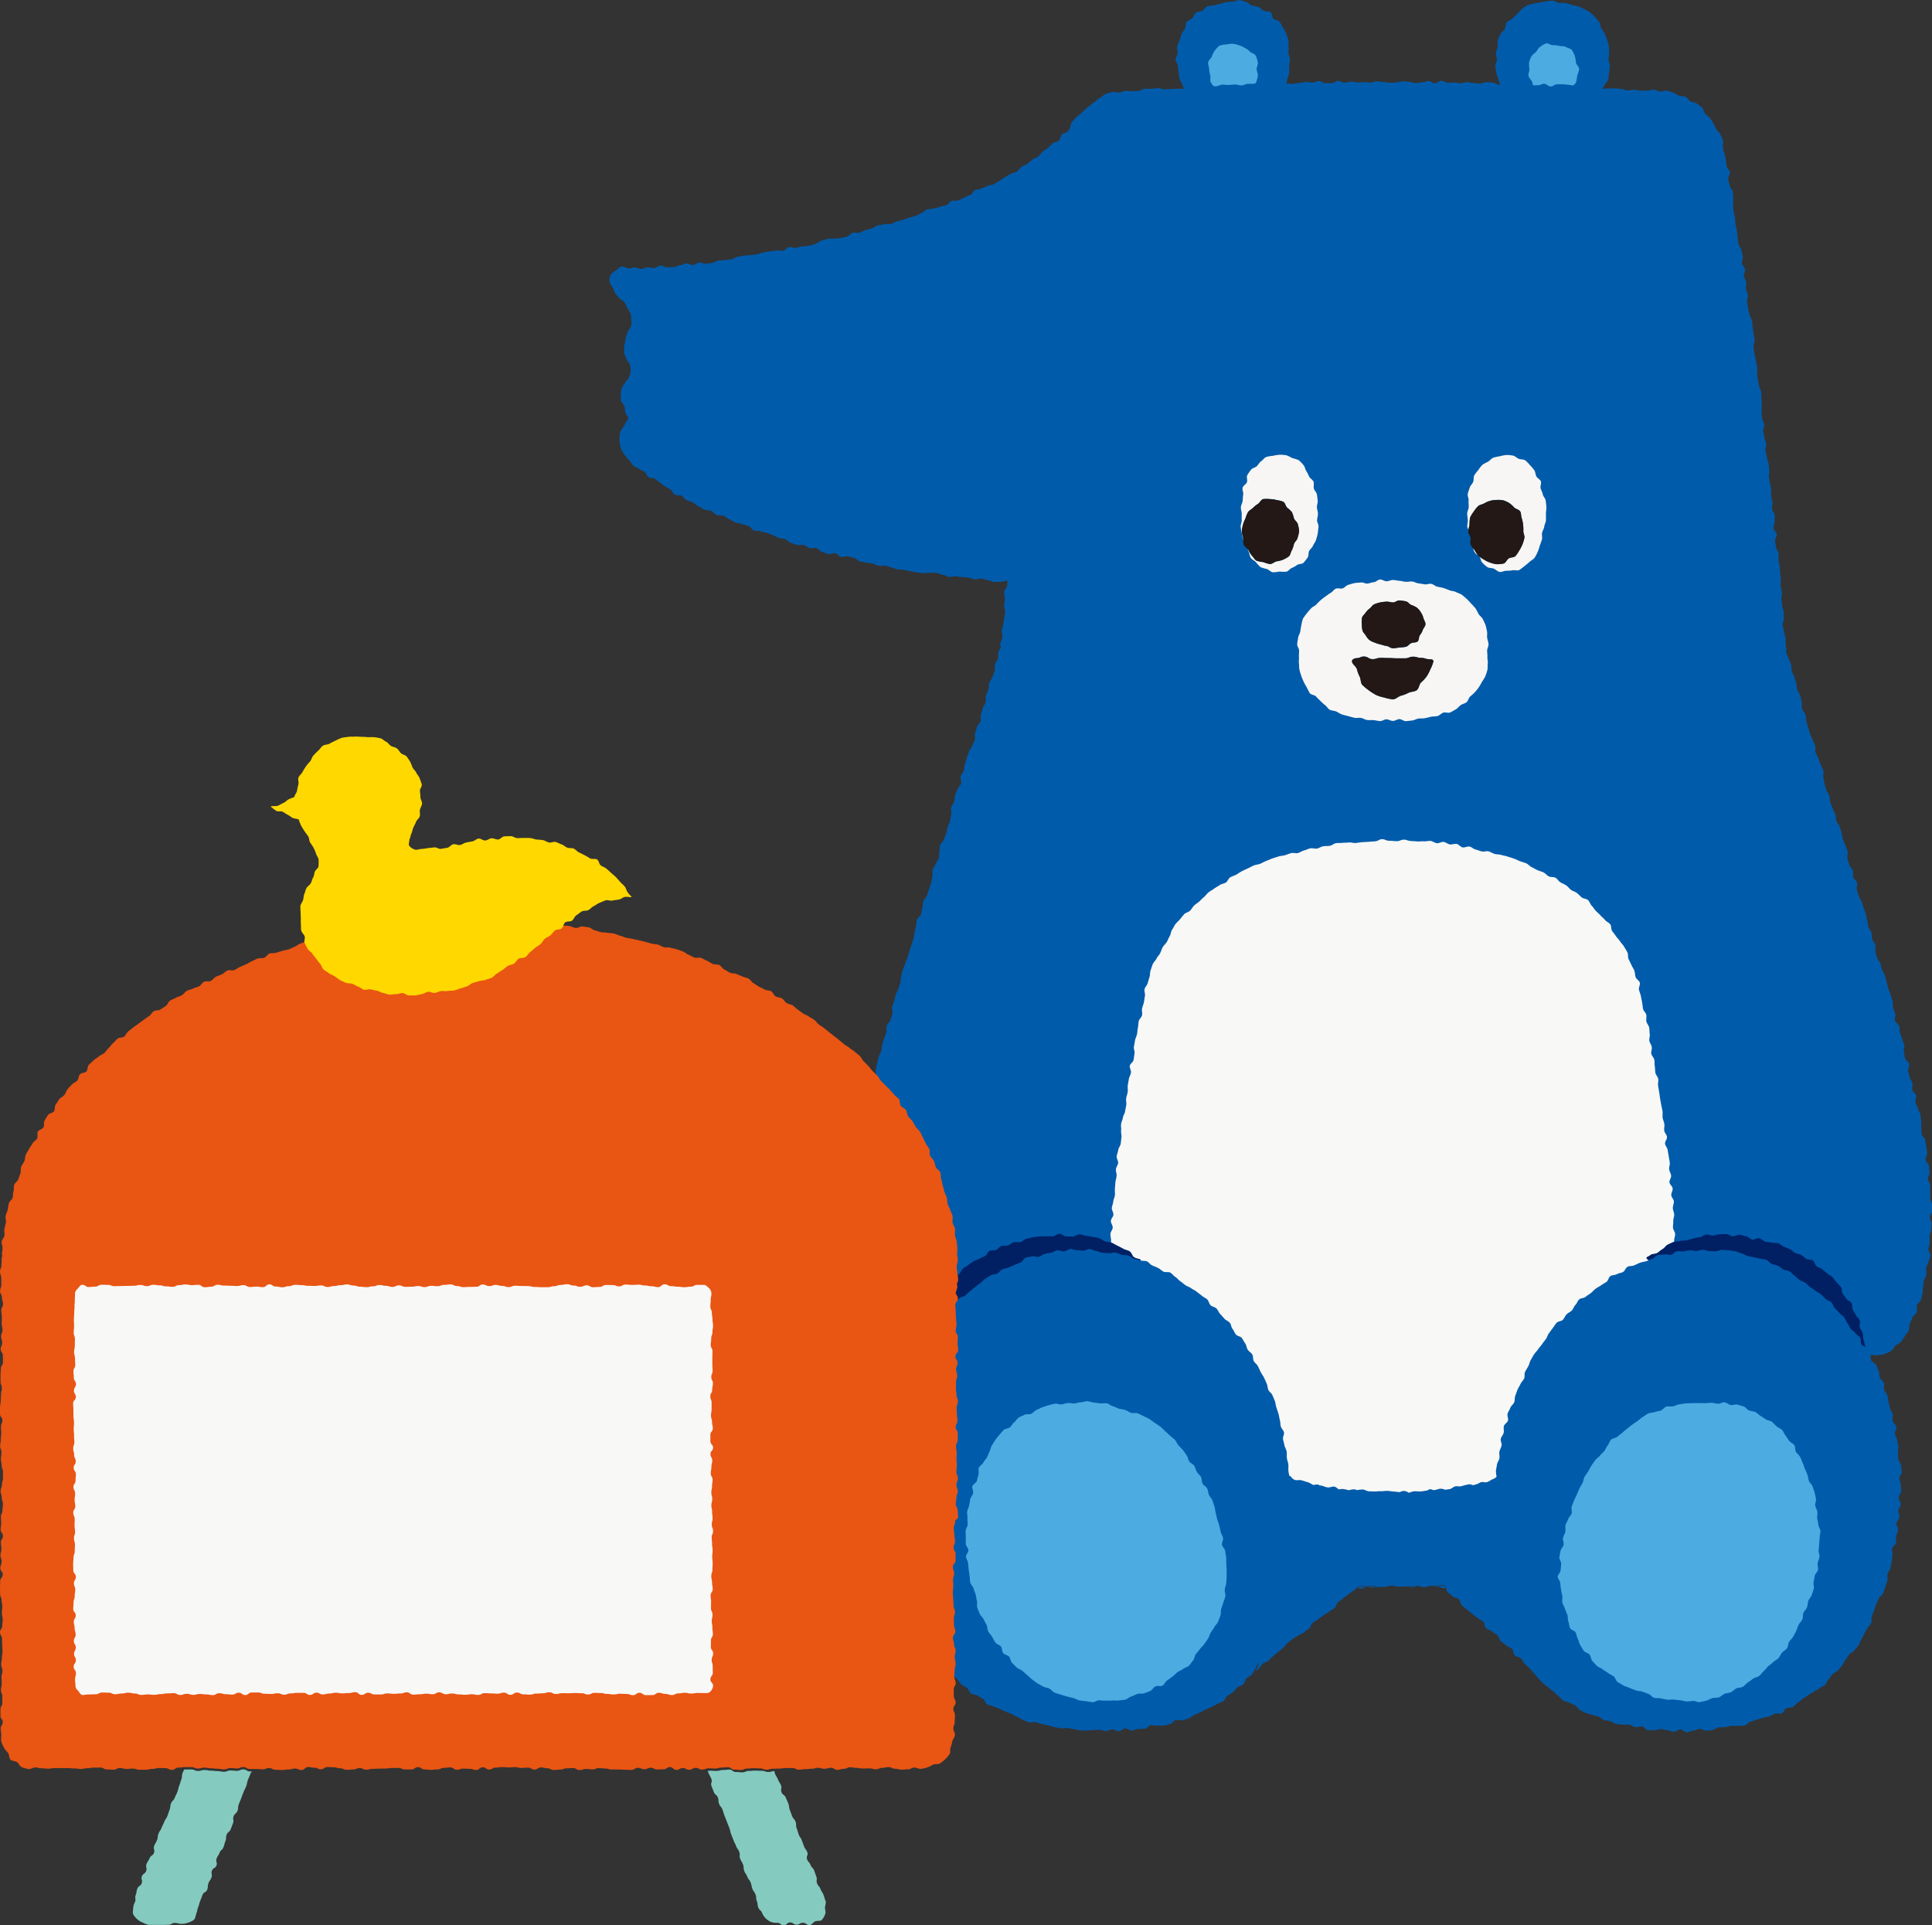 <svg xmlns="http://www.w3.org/2000/svg" width="150.52" height="150" viewBox="0 0 150.52 150">
  <rect x="0" y="0" width="150.52" height="150" fill="#333333" stroke="none"/>
  <g id="アートワーク_9" data-name="アートワーク 9" transform="translate(75.26 75)">
    <g id="グループ_88733" data-name="グループ 88733" transform="translate(-75.26 -75)">
      <g id="グループ_88728" data-name="グループ 88728" transform="translate(47.476)">
        <path id="パス_97973" data-name="パス 97973" d="M150.425,94.358c0-.166,0-.336,0-.5s-.134-.329-.144-.5.02-.337.008-.506,0-.337-.01-.505-.146-.323-.162-.492.134-.352.115-.52-.031-.336-.052-.505-.237-.308-.261-.476.153-.363.128-.531-.045-.332-.072-.5-.052-.331-.08-.5-.248-.3-.278-.463.008-.342-.023-.508.021-.345-.011-.511-.031-.336-.064-.5-.148-.312-.183-.478-.165-.308-.2-.473.09-.363.054-.528-.259-.287-.3-.452.049-.356.011-.521-.178-.3-.217-.468-.075-.327-.115-.492.113-.374.073-.539-.274-.279-.315-.443-.051-.335-.093-.5.071-.366.028-.53-.122-.317-.165-.481-.125-.316-.169-.48-.014-.346-.058-.51-.285-.273-.329-.437.066-.368.021-.532-.126-.315-.172-.479.008-.354-.038-.517-.1-.323-.149-.487-.133-.311-.18-.474-.082-.326-.129-.488-.079-.327-.125-.49-.181-.3-.228-.46-.077-.328-.124-.49-.207-.29-.255-.452-.1-.322-.145-.484.048-.365,0-.527-.2-.291-.252-.453,0-.35-.053-.512-.19-.295-.239-.457-.055-.335-.1-.5-.05-.336-.1-.5-.129-.313-.178-.475-.105-.32-.154-.482-.182-.3-.231-.459-.088-.325-.137-.487.065-.372.015-.534-.256-.275-.3-.437.012-.356-.038-.518-.224-.284-.274-.446-.091-.325-.141-.487.065-.372.015-.534-.116-.318-.166-.479-.148-.308-.2-.47-.046-.339-.1-.5-.093-.324-.143-.486-.206-.29-.257-.452-.034-.343-.084-.505-.158-.3-.208-.466-.136-.312-.186-.474-.033-.343-.083-.505-.177-.3-.227-.461-.1-.324-.146-.486-.04-.341-.09-.5.049-.368,0-.53-.156-.307-.205-.469-.134-.312-.183-.474-.17-.3-.22-.464.02-.36-.029-.522-.149-.309-.2-.471-.149-.308-.2-.471-.1-.323-.149-.485-.087-.328-.136-.49-.023-.347-.073-.509-.207-.291-.257-.453.01-.357-.039-.519-.056-.338-.105-.5-.182-.3-.232-.461-.036-.343-.085-.506-.091-.326-.14-.488-.16-.306-.209-.469-.009-.351-.057-.514-.143-.311-.192-.473-.138-.3-.188-.458a.547.547,0,0,0,.019-.131c-.011-.167-.038-.335-.05-.5s0-.337-.017-.505-.1-.331-.108-.5-.114-.329-.126-.5.113-.347.1-.514,0-.338-.016-.506-.1-.331-.11-.5-.044-.335-.058-.5.05-.342.037-.51-.082-.332-.1-.5.03-.341.016-.509-.04-.335-.054-.5-.012-.338-.027-.506-.08-.332-.1-.5.026-.341.012-.509-.18-.323-.2-.491-.063-.334-.078-.5.141-.352.125-.52-.232-.317-.248-.485.1-.349.087-.517.023-.342.006-.51-.193-.321-.209-.489.054-.345.038-.513-.1-.33-.113-.5.026-.342.009-.51-.081-.332-.1-.5-.062-.333-.08-.5.052-.346.034-.514-.048-.335-.066-.5-.116-.328-.134-.5-.078-.332-.1-.5.075-.348.056-.516-.115-.328-.134-.5-.082-.331-.1-.5.1-.352.083-.519-.156-.322-.175-.489-.01-.339-.03-.507.035-.344.015-.512,0-.34-.022-.507,0-.34-.024-.508-.146-.323-.167-.49-.081-.331-.1-.5-.025-.337-.046-.505.015-.343-.006-.51-.084-.331-.105-.5-.077-.331-.1-.5-.049-.335-.071-.5.1-.356.081-.523-.053-.335-.075-.5-.059-.334-.082-.5-.012-.34-.034-.508-.181-.317-.2-.485-.091-.33-.115-.5-.06-.334-.084-.5.1-.356.075-.523-.13-.323-.154-.491.042-.348.018-.515-.165-.319-.189-.486.118-.36.093-.528-.217-.31-.242-.478.1-.357.071-.525-.091-.329-.116-.5-.2-.314-.221-.481-.041-.338-.067-.505-.035-.339-.061-.507-.071-.332-.1-.5-.017-.341-.043-.508-.084-.331-.111-.5-.01-.342-.037-.51.036-.35.009-.518-.006-.344-.033-.512-.215-.31-.242-.478-.086-.331-.114-.5.156-.372.128-.54-.226-.309-.255-.478-.034-.342-.063-.511c-.017-.154-.067-.3-.1-.452s-.1-.292-.133-.441c0-.021.121-.08.117-.1,0,0-.108.049-.109.045-.043-.164.06-.374.005-.532s-.134-.316-.2-.47-.238-.261-.318-.408-.136-.31-.226-.451-.174-.29-.277-.422-.258-.222-.371-.346-.116-.364-.24-.477-.278-.206-.412-.309-.352-.084-.495-.172-.232-.276-.385-.35-.353-.031-.511-.09-.288-.2-.452-.242-.324-.115-.491-.142-.347.067-.517.055-.329-.124-.5-.135-.342.077-.509.066-.338.026-.505.016-.333-.068-.5-.078-.341.063-.508.052-.33-.106-.5-.116-.335-.033-.5-.043-.337.015-.5.006-.326.027-.487.021a1.238,1.238,0,0,0,.193-.288c.064-.153.224-.285.274-.451s.038-.346.069-.516.042-.339.057-.511-.105-.34-.105-.513.064-.345.05-.51,0-.348-.031-.511a4.782,4.782,0,0,0-.124-.5,4.828,4.828,0,0,0-.188-.475,4.38,4.38,0,0,0-.275-.428c-.085-.149-.065-.367-.164-.5a4.262,4.262,0,0,0-.337-.395,4.1,4.1,0,0,0-.38-.356,4.218,4.218,0,0,0-.45-.258A4.384,4.384,0,0,0,122.867.5a4.673,4.673,0,0,0-.5-.112,4.382,4.382,0,0,0-.479-.156,5.025,5.025,0,0,0-.507,0c-.166-.017-.325-.176-.5-.176s-.343.03-.51.046a4.86,4.86,0,0,0-.5.1,4.825,4.825,0,0,0-.505.083,4.656,4.656,0,0,0-.5.138,4.467,4.467,0,0,0-.422.306c-.144.089-.218.274-.351.379a3.874,3.874,0,0,0-.36.344c-.117.121-.343.149-.445.287s-.061.36-.146.51-.254.244-.321.4a4.548,4.548,0,0,0-.22.468c-.047.159.028.353,0,.523s-.133.32-.148.493.076.338.076.512-.134.351-.12.516.041.349.071.512a5.019,5.019,0,0,0,.151.492c.044.147.092.294.147.434-.028,0-.056,0-.084,0-.167-.005-.331-.167-.5-.171s-.335-.021-.5-.025-.337.113-.5.109-.333-.034-.5-.038-.333-.068-.5-.072-.336.088-.5.085-.333-.058-.5-.061-.334.029-.5.026-.332-.157-.5-.16-.336.205-.5.2-.332-.176-.5-.177-.335.106-.5.1-.333.06-.5.06-.333-.1-.5-.1-.333-.039-.5-.039V6.317a3.264,3.264,0,0,1-.511.109c-.166,0-.348.017-.513.017-.222,0-.417-.064-.51-.064v.013c-.167,0-.336-.054-.5-.054s-.335.1-.5.1-.334-.04-.5-.039-.335.021-.5.022-.336-.059-.5-.057-.334.08-.5.082-.336-.146-.5-.144-.332.169-.5.172-.334,0-.5.005-.337-.168-.5-.165-.332.116-.5.119-.336-.058-.5-.054-.333.076-.5.08-.332.063-.5.067-.335-.025-.5-.02h-.031c.025-.119.041-.244.076-.363a4.941,4.941,0,0,0,.151-.488c.03-.163-.032-.343-.017-.516s.073-.332.073-.505-.109-.336-.123-.5.039-.346.009-.509.028-.363-.018-.522a4.646,4.646,0,0,0-.166-.492,4.3,4.3,0,0,0-.257-.451,4.421,4.421,0,0,0-.251-.456c-.1-.137-.373-.129-.489-.25s-.091-.4-.222-.51-.4-.021-.545-.109a3.914,3.914,0,0,0-.407-.3A4.577,4.577,0,0,0,97.433.43c-.159-.052-.281-.24-.448-.276a4.956,4.956,0,0,0-.5-.153c-.166-.016-.348.123-.519.123s-.337.021-.5.037A4.706,4.706,0,0,0,94.979.3a4.421,4.421,0,0,0-.484.113c-.163.053-.36,0-.512.073s-.244.254-.388.342-.374.054-.506.16-.172.312-.291.434-.344.153-.446.291-.049.37-.133.519a3.862,3.862,0,0,0-.263.429,4.424,4.424,0,0,0-.144.482,4.824,4.824,0,0,0-.2.473c-.029.163.058.343.043.516s-.158.328-.158.5.16.334.175.5.027.333.057.5.023.339.069.5a4.515,4.515,0,0,0,.221.453c.046.111.081.221.122.329l-.015,0c-.166.009-.336-.006-.5,0s-.335.009-.5.018l-.5.028c-.166.01-.342-.111-.509-.1s-.334.048-.5.059-.338-.018-.506-.007-.327.156-.494.167-.337.012-.505.023-.342-.029-.511-.018-.327.1-.491.123-.365-.081-.525-.038a5.058,5.058,0,0,0-.5.13c-.158.059-.282.214-.432.289s-.265.216-.407.3-.258.209-.391.311-.265.2-.389.311-.247.218-.362.344-.292.191-.394.326-.237.248-.329.391a.984.984,0,0,0-.092.367,1.47,1.47,0,0,1-.183.289c-.112.124-.35.133-.469.255s-.114.367-.238.483-.365.1-.493.211-.233.242-.365.351-.277.191-.411.295-.212.278-.35.378-.311.144-.451.241-.246.235-.389.329-.31.14-.454.23-.22.287-.367.374-.338.091-.485.176-.288.175-.437.258-.278.2-.428.275-.281.192-.432.27-.35.055-.5.129-.31.133-.463.206-.343.057-.5.127-.228.31-.383.378-.311.131-.466.2-.3.151-.458.215-.37-.016-.527.047-.256.269-.413.331-.334.071-.491.131-.334.069-.492.127-.353.015-.512.072-.276.229-.435.285-.3.172-.458.226-.33.078-.491.131-.317.117-.478.168-.331.075-.491.125-.306.156-.467.205-.364-.036-.526.012-.338.049-.5.1-.3.189-.46.235-.328.083-.49.128-.309.153-.472.2-.361-.036-.524.006-.284.259-.447.3-.332.074-.5.114-.351,0-.515.037-.352-.011-.516.028-.325.1-.489.14-.3.221-.463.259-.326.1-.49.14-.347.008-.512.043-.331.079-.5.113-.366-.089-.531-.056-.3.247-.463.28-.356-.049-.522-.017-.34.03-.505.061-.335.059-.5.088-.325.115-.491.144-.339.031-.505.059-.341.017-.507.044-.335.057-.5.083-.316.181-.481.206-.338.035-.5.06-.341.012-.506.036-.321.156-.486.179-.336.054-.5.076-.356-.118-.521-.1-.321.174-.485.193-.358-.144-.523-.127-.328.132-.492.148-.331.132-.494.147-.343,0-.506.013-.354-.151-.516-.14-.332.194-.494.2-.348-.066-.508-.06c-.177.006-.344.124-.5.126-.18,0-.35-.115-.5-.118-.186,0-.36.085-.505.074-.18-.014-.37-.176-.533-.146-.18.034-.309.229-.448.312a.933.933,0,0,0-.389.329.822.822,0,0,0-.108.52,1.471,1.471,0,0,0,.246.475c.087.129.111.323.216.457s.205.253.31.383.309.177.4.311a3.882,3.882,0,0,1,.208.45,2.5,2.5,0,0,1,.258.423,1.648,1.648,0,0,1,.059.492,1.837,1.837,0,0,1-.011.483,3.473,3.473,0,0,1-.244.416c-.067.143-.1.3-.156.447a2.121,2.121,0,0,0-.067.454,1.212,1.212,0,0,0-.083.439,2.067,2.067,0,0,0,.038.46c.055.141.127.28.187.419s.2.26.23.4a1.3,1.3,0,0,1,.062.476,1.553,1.553,0,0,1-.156.518c-.082.146-.208.275-.3.42a1.683,1.683,0,0,0-.246.422,1.319,1.319,0,0,0-.067.464,2.674,2.674,0,0,0,.014.49c.045.15.209.267.263.417s.033.326.074.476.216.3.221.453-.173.292-.234.445c-.088.219-.266.391-.365.605a2,2,0,0,0-.036.995,2.1,2.1,0,0,0,.131.482,3.294,3.294,0,0,0,.285.408,4.437,4.437,0,0,0,.324.373c.109.118.179.288.3.4s.31.147.436.25.314.131.442.227.173.329.3.42.378.042.505.128c.149.1.271.214.389.3.136.092.258.205.4.295s.288.161.428.248.193.322.336.4.382,0,.526.08.234.26.38.338.34.1.495.182.276.227.432.3.3.182.457.258.375.022.533.1.27.25.429.321.384-.009.544.06.289.209.45.276.3.181.465.245.355.051.517.114.336.1.5.157.264.292.428.352.356.008.514.065.332.07.491.125.314.122.474.176.3.165.459.218.342.038.5.09.278.239.438.29.318.117.478.166.367-.048.528,0,.295.194.456.24.364-.048.526,0,.278.26.441.3.315.128.478.171.378-.115.541-.073.287.241.45.283.367-.079.53-.039.327.079.491.117.292.235.456.273.331.066.495.1.338.036.5.072.315.145.48.18.353-.042.518-.009.321.111.487.143.321.118.486.149.343,0,.509.034.328.08.494.109.33.074.5.1c.08.013.258.014.5.046.142.019.323-.058.51-.035.153.02.326,0,.5.022.157.019.315.118.489.139s.314.15.485.17.343-.07.513-.05.33.043.5.062.334.014.5.033.322.128.489.146.347-.086.514-.068.329.106.5.124.327.13.492.146.344-.033.509-.017.351-.1.515-.086l.012,0c-.005.131,0,.264-.015.394-.014.168-.229.321-.243.489s.083.346.07.514-.048.336-.061.5.086.346.073.514-.052.335-.065.5-.074.333-.086.5-.1.332-.114.5.069.344.057.512-.161.328-.173.5a.81.81,0,0,0,.059.292,1.253,1.253,0,0,0-.194.319c-.049.163.009.358-.04.519s-.178.3-.227.463.013.359-.036.521-.123.318-.172.479-.2.3-.244.458-.025.347-.074.509-.133.314-.182.476.024.362-.025.523-.179.3-.228.462-.09.328-.139.489.019.361-.03.522-.229.286-.279.447-.1.325-.145.487.019.36-.03.522-.151.309-.2.47-.211.29-.261.451-.113.321-.162.482-.092.326-.142.487-.041.343-.09.5-.2.295-.244.456.089.382.04.543-.234.283-.284.444-.138.312-.187.473-.027.347-.076.507-.189.3-.239.458.065.374.015.535-.052.339-.1.5-.125.317-.174.477-.077.331-.127.492-.125.316-.175.476-.241.281-.291.441-.014.351-.063.511,0,.355-.047.516-.2.294-.244.455-.19.3-.239.456.034.365-.014.525-.049.34-.1.5-.113.32-.162.48-.107.321-.156.482-.231.283-.281.444-.032.344-.081.5-.041.341-.09.5-.274.271-.322.431-.035.343-.084.5-.054.337-.1.5-.054.337-.1.5-.1.322-.152.483-.113.319-.16.48-.1.322-.15.482-.129.315-.176.475-.137.313-.184.473-.078.329-.124.49-.024.345-.07.506-.1.322-.146.483-.165.3-.21.465-.072.333-.118.495-.132.317-.177.478.088.377.043.539-.119.32-.163.482-.246.285-.291.447.011.354-.033.516-.129.317-.172.479-.1.324-.144.486-.043.34-.085.5-.163.309-.2.471-.082.329-.122.492-.065.333-.1.5.083.368.044.53-.146.314-.184.476-.18.306-.217.469-.034.339-.07.5.046.356.011.519-.244.295-.278.458.126.371.093.534-.049.334-.08.5-.063.331-.093.495-.111.322-.14.486-.1.325-.126.489-.025.337-.051.5-.092.327-.117.492.031.346.009.512-.216.314-.237.48-.062.335-.081.5.006.342-.011.508.106.35.092.516.012.339,0,.505-.055.333-.065.5-.2.329-.2.495.005.339,0,.5.173.339.172.505-.036.335-.034.5.033.334.039.5-.1.34-.094.506.143.327.155.492-.11.346-.093.512-.04.345-.02.51.05.335.074.5.166.315.2.479,0,.342.029.505.007.344.044.506.119.319.16.48.152.307.2.467.076.328.126.487.048.337.1.495.265.26.324.417-.05.378.013.533.316.229.383.383c.076.172.085.359.157.507.083.171.1.362.179.5a4.375,4.375,0,0,0,.278.459,2.561,2.561,0,0,0,.4.36,2.326,2.326,0,0,0,.47.239c.147.073.263.266.443.321.156.048.363-.042.549,0,.16.032.343-.014.529.014a.727.727,0,0,1,.1.031c-.066.144-.062.324-.134.465s-.223.263-.3.415-.108.32-.176.473-.258.256-.323.411,0,.362-.06.519-.084.326-.141.484-.088.323-.14.482-.146.3-.2.465-.028.34-.073.5-.3.269-.339.432-.041.337-.078.5-.1.325-.131.49-.052.334-.081.5.1.357.071.523-.024.334-.045.5-.226.312-.243.479.088.347.075.515.024.336.015.5-.008.334-.014.5-.02.333-.021.5-.12.336-.118.5-.052.338-.047.506.2.327.208.495.017.333.03.5-.014.337,0,.5.035.337.055.5.092.327.114.492.062.33.085.495-.162.364-.136.529.2.308.229.472.082.326.113.489.05.332.084.494,0,.344.034.505.168.3.209.467.108.317.152.478-.016.352.031.512.064.332.114.49.051.338.1.495.275.26.331.415.03.346.09.5.211.276.277.429.022.356.09.508.256.25.328.4.063.343.14.491.065.347.146.493.175.29.261.433.26.234.35.376.2.268.3.406.151.3.25.438.249.23.353.362.168.294.277.421.221.251.334.376.245.228.363.349.247.224.369.34.19.289.316.4.31.153.439.26.166.334.3.434.37.063.508.159.291.161.432.252.178.349.324.435.343.078.49.158.319.111.469.186.3.145.453.215.312.117.468.181.293.167.451.225.289.19.449.244.311.135.473.183.36-.038.523,0,.319.1.484.139.327.072.493.106.32.108.486.137.329.067.5.091.342-.039.51-.019.328.068.5.084.329.088.5.1.335,0,.5.009.336-.042.5-.037.334-.024.5-.023.334.108.5.105.33-.131.5-.137.346.155.512.147.327-.208.493-.22.353.185.517.17.33-.113.495-.133.343.018.507-.005.3-.251.464-.279.352.059.514.028.353.032.514,0,.33-.084.49-.125.279-.262.437-.308.373.069.53.018.331-.081.486-.137.28-.215.434-.278.309-.133.46-.2.3-.158.445-.231.315-.123.46-.2.3-.153.443-.239.326-.12.463-.212.184-.325.318-.423.3-.163.426-.269.216-.26.34-.371.342-.126.461-.242.134-.336.247-.458.315-.169.422-.3a1.266,1.266,0,0,0,.145-.241c-.129.086-.221.112-.1.038a.766.766,0,0,1,.113-.058,1.08,1.08,0,0,1,.1-.175c.1-.133.139-.309.234-.447.005-.007.017-.01.023-.017a1.663,1.663,0,0,1-.092.391.867.867,0,0,1-.222.229.764.764,0,0,0,.3-.152c.2-.159.135-.235.332-.395s.253-.091.45-.25.166-.2.364-.356.191-.163.387-.322.2-.157.395-.317.148-.22.345-.38.2-.153.4-.312.23-.117.427-.276.257-.085.453-.244.207-.146.4-.306.1-.285.294-.444.226-.123.423-.283.212-.142.41-.3.229-.12.427-.28.226-.124.424-.284.091-.29.288-.449.2-.155.4-.316.2-.153.4-.314.227-.125.426-.287c.17-.137.18-.207.328-.279a.782.782,0,0,1,.08-.037c.237-.084.256-.014.508-.014s.253-.048.505-.048a.667.667,0,0,1,.3.07.525.525,0,0,0,.207.037c.253,0,.253-.017.506-.017s.254-.1.506-.1.255.091.508.091.254-.018.507-.018c.226,0,.261.005.441.006h.067a3.2,3.2,0,0,0,.4-.042.931.931,0,0,1,.1-.005c.255,0,.255.1.508.1a.862.862,0,0,0,.359-.1.546.546,0,0,1,.151-.019c.255,0,.255.006.51.006s.315-.132.551-.037a.2.2,0,0,1,.131.159c.029.115.011.259.13.371.186.174.206.152.392.327s.3.058.482.233.063.308.249.483.208.154.4.331.209.151.4.327.224.135.411.311.246.112.433.289.043.33.23.506.276.082.463.259.236.123.424.3.081.29.269.467.223.137.411.314.258.1.445.279.047.325.234.5.291.068.478.245.116.254.3.431a1.6,1.6,0,0,0,.149.126,1.136,1.136,0,0,1,.173.159c.017.02.032.034.053.061a1.729,1.729,0,0,0,.311.34l.085.105c.107.128.212.259.326.382s.233.239.354.357.269.2.394.313.261.2.392.311.236.235.372.336.228.257.369.351.343.081.487.169.3.129.453.21.22.294.373.369.3.155.45.224.33.077.487.14.327.073.486.13.276.219.436.272.334.049.5.1.3.172.464.214.339.022.5.059.348-.043.514-.011.307.173.474.2.347-.08.514-.057.3.267.47.286.34-.008.508.008.343-.1.511-.087.33.079.5.088.332.118.5.124.342-.191.507-.188.336.224.5.223.337-.117.5-.122.331-.131.5-.139.346.145.511.134.338-.024.5-.04.317-.2.482-.216.34.012.5-.012.327-.079.49-.108.35.044.513.011.35.01.512-.028.285-.255.446-.3.318-.1.478-.152.322-.09.48-.143.337-.051.493-.109.3-.157.452-.22.385.041.537-.027.217-.327.367-.4.371-.015.517-.1.235-.265.38-.35.263-.207.4-.3.278-.182.415-.278.293-.162.426-.264.307-.151.437-.257.308-.157.434-.269.161-.321.283-.436.186-.284.3-.4.314-.161.427-.286.211-.26.32-.387.158-.3.262-.433.179-.28.279-.415.315-.184.409-.323.234-.248.325-.391.134-.312.22-.456.15-.3.231-.447.169-.289.246-.438.229-.262.3-.413-.022-.38.047-.533.12-.31.185-.465.1-.317.163-.473.148-.3.205-.456.282-.255.336-.413.111-.317.161-.477.114-.318.161-.479-.03-.356.014-.518.178-.3.219-.464.063-.33.1-.494.02-.338.054-.5-.053-.351-.021-.516.269-.29.3-.456-.009-.342.017-.509.118-.321.142-.487-.141-.358-.12-.525.212-.311.231-.479-.1-.351-.085-.519.178-.323.191-.489-.179-.35-.17-.516.2-.328.209-.495-.049-.339-.047-.506-.094-.335-.1-.5.189-.341.184-.508-.049-.337-.058-.5-.2-.324-.209-.49-.009-.336-.026-.5.046-.344.025-.51-.072-.33-.1-.5-.14-.316-.169-.481.15-.371.117-.535-.256-.29-.293-.453.048-.357.008-.519-.171-.3-.216-.465-.057-.332-.106-.492-.039-.341-.092-.5-.192-.29-.249-.447.037-.374-.023-.53-.251-.263-.316-.417-.02-.359-.088-.512-.124-.316-.2-.466-.313-.221-.389-.371a1.258,1.258,0,0,1-.047-.4c.008,0,.015-.007.022-.008.187-.028.38.047.54.015.187-.038.375-.047.531-.1a3.191,3.191,0,0,0,.5-.222c.162-.081.214-.319.348-.431s.322-.158.435-.3a3.851,3.851,0,0,0,.3-.442c.082-.141.218-.273.3-.444.071-.148.011-.371.086-.543.068-.153.143-.3.205-.456s.271-.255.33-.411-.043-.372.011-.53.263-.267.313-.426.08-.328.125-.489,0-.347.043-.509.032-.335.069-.5.149-.31.182-.474-.038-.346-.009-.512.158-.312.182-.478.127-.323.148-.489-.174-.356-.158-.524.1-.325.111-.493-.034-.336-.025-.5.127-.328.132-.5.026-.334.028-.5-.143-.333-.144-.5S150.429,94.527,150.425,94.358Zm-34.1,24.193v0Zm29.125-13.328-.042-.073C145.453,105.191,145.476,105.214,145.451,105.224Z" transform="translate(-47.382 0)" fill="#005bab"/>
        <path id="パス_97974" data-name="パス 97974" d="M97.747,129.75a1.663,1.663,0,0,0,.092-.391c-.006.007-.018.01-.023.017-.1.138-.133.314-.234.447a1.08,1.08,0,0,0-.1.175l.044-.019A.867.867,0,0,0,97.747,129.75Z" transform="translate(-47.282 0.258)" fill="none"/>
        <path id="パス_97975" data-name="パス 97975" d="M122.636,5.9a2.449,2.449,0,0,0,.155-.518c0-.183-.212-.339-.247-.5a2.132,2.132,0,0,0-.088-.507,2.041,2.041,0,0,0-.232-.489c-.12-.124-.335-.154-.485-.239s-.336-.041-.507-.082a1.936,1.936,0,0,0-.487-.052c-.177,0-.37-.176-.533-.137a2.021,2.021,0,0,0-.462.267c-.151.085-.2.272-.326.4s-.277.2-.358.353a1.9,1.9,0,0,0-.174.479,2.582,2.582,0,0,0,.026.511c0,.182-.1.359-.069.519.039.176.194.295.271.442a.98.98,0,0,1,.066.29c.126,0,.254-.008.38,0,.166.007.34-.124.507-.117s.327.205.494.212.343-.181.51-.174.336,0,.5.006.334.04.5.048a.8.8,0,0,1,.21.05.632.632,0,0,0,.25-.222A2.283,2.283,0,0,0,122.636,5.9Z" transform="translate(-47.239 0.007)" fill="#4cabe1"/>
        <path id="パス_97976" data-name="パス 97976" d="M97.807,5.9c.035-.16-.088-.345-.088-.527s.124-.368.089-.528a2.178,2.178,0,0,0-.161-.511c-.081-.157-.325-.192-.442-.314a1.535,1.535,0,0,0-.392-.287,1.715,1.715,0,0,0-.446-.2,2.048,2.048,0,0,0-.493-.126,2.154,2.154,0,0,0-.513.049,2.221,2.221,0,0,0-.534.09,1.926,1.926,0,0,0-.374.391,1.841,1.841,0,0,0-.227.465c-.076.147-.245.27-.285.446-.034.16.075.345.075.528a2.175,2.175,0,0,0,.087.492c.039.176-.04.378.036.526a1.5,1.5,0,0,0,.233.313,1.211,1.211,0,0,0,.169.011c.166-.008.329-.123.495-.131s.336.031.5.024.334-.027.5-.034.337.079.5.072.331-.117.5-.124.335,0,.5-.005c.011,0,.022-.005.033-.006.033-.029.076-.05.1-.088A2.2,2.2,0,0,0,97.807,5.9Z" transform="translate(-47.289 0.007)" fill="#4cabe1"/>
        <path id="パス_97977" data-name="パス 97977" d="M104.088,115.805a.332.332,0,0,0,.131.051c.166.021.343.015.52.035a.48.48,0,0,0,.141-.026c-.154-.022-.3-.077-.458-.094A1.2,1.2,0,0,0,104.088,115.805Z" transform="translate(-47.269 0.231)" fill="#005bab"/>
        <path id="パス_97978" data-name="パス 97978" d="M109.64,123.421a.679.679,0,0,0,.17.04.838.838,0,0,0,.3-.081,3.2,3.2,0,0,1-.4.042Z" transform="translate(-47.258 0.246)" fill="#005bab"/>
        <path id="パス_97979" data-name="パス 97979" d="M102.093,115.465a.437.437,0,0,0,.074.039,2.356,2.356,0,0,0,.428,0,.363.363,0,0,0-.15-.076A1.023,1.023,0,0,0,102.093,115.465Z" transform="translate(-47.273 0.231)" fill="#005bab"/>
        <path id="パス_97980" data-name="パス 97980" d="M108.81,116.021a.752.752,0,0,0,.083.009c.177,0,.354.07.524.064a.568.568,0,0,0,.11-.031.869.869,0,0,0-.355-.146A.737.737,0,0,0,108.81,116.021Z" transform="translate(-47.259 0.232)" fill="#005bab"/>
        <path id="パス_97981" data-name="パス 97981" d="M105.513,115.858a1.036,1.036,0,0,0,.267.065c.169.013.344.012.521.023l.083,0c-.153-.027-.3-.13-.452-.141A2.613,2.613,0,0,0,105.513,115.858Z" transform="translate(-47.266 0.231)" fill="#005bab"/>
        <path id="パス_97982" data-name="パス 97982" d="M112.289,123.321c-.236-.1-.3.037-.551.037s-.256-.006-.51-.006a.546.546,0,0,0-.151.019l.243,0c.164,0,.332.011.5.013s.333.112.5.112a.525.525,0,0,0,.092-.02A.2.2,0,0,0,112.289,123.321Z" transform="translate(-47.255 0.246)" fill="#005bab"/>
        <path id="パス_97983" data-name="パス 97983" d="M116.189,118.315v0Z" transform="translate(-47.245 0.236)" fill="#005bab"/>
        <path id="パス_97984" data-name="パス 97984" d="M114.062,115.433c.148-.015.3.031.437.027a.837.837,0,0,0-.34-.063A.518.518,0,0,0,114.062,115.433Z" transform="translate(-47.249 0.231)" fill="#005bab"/>
        <path id="パス_97985" data-name="パス 97985" d="M106.167,123.4c-.253,0-.271-.07-.508.014a.782.782,0,0,0-.08.037.454.454,0,0,0,.213.075c.174,0,.342-.119.5-.122s.346.039.507.035a1.536,1.536,0,0,0,.169-.017.667.667,0,0,0-.3-.07C106.42,123.349,106.42,123.4,106.167,123.4Z" transform="translate(-47.266 0.246)" fill="#005bab"/>
        <path id="パス_97986" data-name="パス 97986" d="M110.971,115.884c.152-.012.3-.019.445-.03a.5.5,0,0,0-.244-.072A.417.417,0,0,0,110.971,115.884Z" transform="translate(-47.255 0.231)" fill="#005bab"/>
        <path id="パス_97987" data-name="パス 97987" d="M114.968,115.326a.736.736,0,0,1,.086-.03,3.246,3.246,0,0,1,.425-.048,1,1,0,0,0-.327-.014A.515.515,0,0,0,114.968,115.326Z" transform="translate(-47.247 0.23)" fill="#005bab"/>
        <path id="パス_97988" data-name="パス 97988" d="M112.685,115.773c-.108.014-.218.031-.328.047a.4.4,0,0,0,.162.021c.177-.022.341-.112.506-.136s.317-.107.469-.14a1.3,1.3,0,0,0-.329-.016C113,115.572,112.853,115.752,112.685,115.773Z" transform="translate(-47.252 0.231)" fill="#005bab"/>
        <path id="パス_97989" data-name="パス 97989" d="M128.438,97.643c.113-.09.356-.047.521-.156.13-.085.25-.21.413-.3.14-.077.236-.269.4-.345.147-.069.306-.149.473-.214l.014,0,0-.109c-.007-.165.085-.338.077-.509s-.159-.326-.168-.5.034-.336.023-.507.083-.341.072-.512-.1-.329-.107-.5.094-.344.081-.514-.186-.321-.2-.492.122-.347.107-.518-.232-.313-.249-.483.145-.35.128-.52-.133-.322-.152-.492.067-.344.048-.514-.062-.33-.082-.5-.065-.33-.086-.5-.18-.316-.2-.485.174-.361.151-.531-.191-.313-.214-.483.032-.344.008-.513-.109-.324-.133-.494.014-.342-.011-.511-.072-.33-.1-.5-.063-.331-.089-.5-.048-.333-.075-.5-.053-.331-.08-.5.04-.347.012-.514-.193-.309-.222-.476-.017-.339-.046-.506-.008-.341-.038-.509-.206-.306-.235-.474.067-.356.036-.524-.157-.315-.188-.482.063-.354.032-.521-.013-.341-.045-.508-.186-.31-.218-.477.025-.348-.007-.514-.221-.3-.254-.47-.037-.337-.071-.5-.064-.337-.1-.506-.105-.318-.145-.486.113-.378.066-.544-.273-.27-.326-.434-.043-.34-.1-.5-.168-.295-.233-.454-.147-.3-.218-.458-.015-.366-.092-.52-.173-.292-.257-.443-.221-.262-.311-.409-.223-.256-.318-.4-.2-.267-.3-.406-.045-.388-.149-.523-.292-.2-.4-.333-.245-.233-.36-.361-.243-.232-.363-.356-.2-.281-.32-.4-.162-.326-.291-.439-.359-.1-.491-.211-.24-.239-.377-.344-.314-.141-.454-.241-.233-.253-.377-.349-.3-.149-.45-.239-.232-.268-.382-.354-.37-.028-.521-.109-.26-.229-.413-.307-.322-.107-.478-.18-.294-.167-.451-.235-.268-.237-.427-.3-.325-.1-.486-.164-.308-.145-.471-.2-.323-.105-.486-.158-.332-.078-.5-.127-.343-.033-.508-.078-.308-.16-.475-.2-.358.045-.524.006-.32-.113-.487-.149-.306-.2-.474-.23-.362.094-.531.065-.3-.242-.474-.27-.353.06-.523.036-.32-.172-.491-.194-.356.123-.526.1-.325-.16-.495-.176-.347.044-.518.03-.341.02-.512.008-.34-.023-.512-.032-.338-.1-.51-.106c-.29,0-.29.118-.579.118s-.29-.032-.58-.032-.291-.126-.581-.123c-.171.007-.337.157-.506.167s-.34.025-.508.037-.342.017-.51.03-.338.047-.506.063-.349-.058-.516-.039-.344.008-.511.029-.346,0-.513.025-.319.18-.485.207-.345.005-.511.034-.32.146-.485.178-.359-.051-.523-.016-.323.127-.487.165-.312.158-.475.2-.364-.038-.526.007-.324.113-.485.162-.344.048-.5.1-.33.1-.489.158-.319.131-.476.19-.309.157-.464.22-.346.065-.5.133-.308.155-.46.226-.314.142-.464.218-.29.187-.437.268-.324.125-.469.209-.206.321-.349.41-.34.1-.479.2-.3.175-.432.274-.294.181-.427.284-.23.262-.36.369-.246.237-.372.349-.278.2-.4.319-.2.281-.319.4-.343.148-.456.274-.219.266-.327.395-.248.242-.352.376-.166.306-.264.443-.089.354-.181.494-.142.311-.228.454-.234.257-.315.4-.126.318-.2.468-.217.273-.287.425-.226.278-.29.432-.112.328-.169.484-.03.353-.082.511-.1.328-.145.488-.2.3-.242.463.06.366.028.527-.048.337-.081.5-.111.324-.143.488.034.353,0,.518-.228.3-.26.466-.032.34-.063.505-.04.338-.071.5-.123.323-.153.488-.057.335-.087.5.078.359.049.523-.048.336-.076.5-.267.3-.295.463.12.366.092.53-.136.324-.164.49-.058.337-.085.5.02.349-.006.515-.093.33-.119.5.034.351.009.516-.07.334-.094.5-.148.322-.172.488-.115.328-.138.493.02.347,0,.512.051.35.029.515-.037.338-.058.5-.171.321-.192.486-.1.33-.123.495.13.357.112.522-.153.325-.171.49.071.35.054.515-.076.335-.093.5-.026.339-.041.5.015.343,0,.508-.115.333-.128.5-.1.335-.112.5.137.351.126.515-.193.329-.2.494.153.35.144.515-.171.333-.179.5.054.344.047.508a.878.878,0,0,0,.019.169c.01,0,.022,0,.032.008.167.065.31.168.457.236.165.077.314.159.454.236.163.09.354.109.484.194.166.108.205.345.319.435.238.188.624.136.519.275.156.053.352.011.506.072s.261.248.415.317.312.123.463.2.271.206.42.285.385-.005.531.078.246.246.391.334.242.242.384.335.26.21.4.307.312.138.447.239.3.164.429.269.268.2.4.313.295.175.42.288.143.34.266.456.339.133.458.253.172.3.288.424.223.249.335.375.3.181.413.31.108.345.213.476.157.3.26.434.368.145.466.282.173.291.269.43.1.336.191.478.268.229.355.374.035.368.118.514.242.248.322.4.14.306.216.456.184.283.258.435.14.306.209.459.063.338.128.492.257.259.318.415.137.309.194.467.063.336.117.495.11.318.16.479.061.333.108.494.032.34.075.5.207.295.246.458-.109.369-.074.533.082.324.114.489.142.315.17.481-.007.34.017.506.092.326.113.493-.01.339.007.506c.013.129.046.257.069.384.125-.016.172.229.447.323.135.045.336-.025.531.03.148.042.308.105.492.151a3.161,3.161,0,0,1,.4.214,1.023,1.023,0,0,1,.352-.04.363.363,0,0,1,.15.076.615.615,0,0,1,.105,0c.162.031.323.117.5.147.163.026.356-.087.534-.061.122.017.232.145.355.219a1.2,1.2,0,0,1,.335-.034c.153.017.3.072.458.094a1.305,1.305,0,0,1,.391-.069,1.082,1.082,0,0,1,.244.062,2.613,2.613,0,0,1,.419-.051c.152.011.3.114.452.141.143.006.288.007.437.014.169.008.344-.027.521-.02s.343-.031.519-.026.341.052.517.054a4.23,4.23,0,0,1,.439.051.737.737,0,0,1,.363-.1.869.869,0,0,1,.355.146,1.959,1.959,0,0,1,.4-.118c.176-.009.352.021.521.011s.347-.059.515-.072h.008a.417.417,0,0,1,.2-.1.5.5,0,0,1,.244.072l.064,0c.177-.016.342-.1.509-.113a1.06,1.06,0,0,1,.371.083c.109-.016.219-.033.328-.047.168-.021.315-.2.481-.224a1.3,1.3,0,0,1,.329.016c.011,0,.021-.008.032-.01.179-.03.342-.094.5-.125.011,0,.023,0,.035,0a.518.518,0,0,1,.1-.036.837.837,0,0,1,.34.063.463.463,0,0,0,.063,0,3.467,3.467,0,0,0,.408-.138.515.515,0,0,1,.184-.092,1,1,0,0,1,.327.014.6.6,0,0,0,.1-.01c.2-.056.337-.186.472-.231a.743.743,0,0,0,.3-.2,3.717,3.717,0,0,1-.049-.454c.016-.168.064-.334.085-.5s.163-.318.188-.483-.031-.345,0-.51.135-.317.167-.482-.1-.363-.06-.526.184-.3.223-.467-.026-.355.017-.516.272-.275.319-.435-.08-.376-.03-.536.162-.3.215-.46.238-.272.3-.429.023-.35.084-.505.11-.318.174-.472.166-.294.234-.446.207-.273.28-.424,0-.374.077-.523.17-.292.251-.439.1-.329.186-.474.166-.3.254-.439.226-.257.317-.4.216-.261.311-.4.2-.268.3-.4.136-.318.237-.451.2-.277.3-.407.187-.284.3-.412.382-.113.493-.238.168-.3.284-.419.29-.185.408-.3.157-.318.279-.433.167-.317.293-.429.368-.09.495-.2.279-.186.41-.291.237-.239.372-.34.289-.17.426-.267.283-.177.423-.269.167-.365.311-.452.353-.067.5-.149.331-.092.479-.169.207-.338.359-.41.354-.039.507-.106.3-.143.461-.205.333-.068.49-.124c.059-.022.119-.038.179-.057-.02-.022-.037-.043-.066-.07C127.992,97.806,128.183,97.843,128.438,97.643Z" transform="translate(-47.304 0.13)" fill="#f8f8f6"/>
        <path id="パス_97990" data-name="パス 97990" d="M132.691,95.992c-.176.016-.33.178-.495.2s-.339.067-.5.1-.33.1-.491.142-.361,0-.518.051-.358.022-.509.075l-.014,0c-.167.065-.326.145-.473.214-.165.076-.262.268-.4.345-.163.09-.283.215-.413.3-.165.109-.408.066-.521.156-.255.2-.446.163-.264.34.029.027.046.048.066.07l.3-.094c.16-.051.276-.255.437-.3s.349,0,.512-.044.354.054.518.021.3-.241.462-.269.345.025.511,0,.331-.064.5-.079.34.063.508.055.332-.1.5-.1.333.1.5.107.333.008.5.018.348-.134.515-.117.34.018.505.041.338.04.5.07.32.125.483.161.309.155.471.2.331.058.491.105.334.058.493.111.346.037.5.1.266.242.42.309.333.078.485.149.27.212.419.289.344.068.491.15.242.249.386.337.244.237.385.33.313.13.45.227.245.228.38.33.283.178.413.285.3.166.424.277.233.241.357.357.327.144.447.263.151.323.268.445.229.242.342.369.267.213.375.342.148.312.254.444.154.3.255.436.27.217.366.355.282.215.375.356.021.385.109.527c.064.1.216.152.33.225a.438.438,0,0,1-.056-.136c-.028-.137-.065-.295-.113-.478-.038-.146-.016-.322-.068-.493-.046-.148-.162-.282-.221-.446-.053-.149.066-.372,0-.531s-.226-.259-.3-.413-.166-.282-.242-.433-.017-.364-.1-.511-.313-.2-.4-.339-.2-.261-.293-.4-.032-.384-.134-.517-.232-.241-.341-.37-.2-.271-.312-.393-.293-.178-.414-.295-.26-.2-.387-.315-.311-.135-.443-.239-.145-.356-.284-.452-.371-.036-.513-.125-.247-.22-.395-.3-.322-.088-.472-.162-.255-.226-.41-.294-.3-.124-.461-.184-.276-.215-.436-.269-.345-.008-.507-.053-.348-.039-.511-.08-.3-.227-.47-.263-.38.129-.545.1-.313-.225-.479-.25-.339-.106-.506-.126-.362.131-.53.118-.339-.157-.507-.163-.351.006-.519.007-.331.081-.491.1c-.008,0-.015,0-.023,0C133.039,96.076,132.858,95.976,132.691,95.992Z" transform="translate(-47.221 0.192)" fill="#002063"/>
        <path id="パス_97991" data-name="パス 97991" d="M145.214,104.941l.042.073C145.281,105,145.258,104.982,145.214,104.941Z" transform="translate(-47.187 0.21)" fill="#002063"/>
        <path id="パス_97992" data-name="パス 97992" d="M118.7,129.564a2.192,2.192,0,0,0,.173.159A1.136,1.136,0,0,0,118.7,129.564Z" transform="translate(-47.24 0.259)" fill="#005bab"/>
        <path id="パス_97993" data-name="パス 97993" d="M141.334,118.07c-.017-.165.037-.34.015-.505s-.141-.315-.169-.48.09-.356.057-.519-.057-.333-.1-.494-.118-.317-.164-.478-.233-.277-.285-.435-.057-.331-.115-.487-.133-.3-.2-.458-.1-.318-.173-.468-.118-.314-.2-.46-.236-.247-.323-.39-.027-.38-.121-.517-.294-.2-.4-.334-.173-.288-.284-.413-.151-.321-.27-.439-.3-.17-.429-.281-.228-.25-.362-.353-.337-.1-.477-.193-.27-.189-.416-.272-.254-.23-.406-.3-.335-.061-.492-.123-.261-.262-.421-.314-.324-.1-.488-.14-.355.058-.521.026-.308-.183-.476-.205-.348.127-.518.114-.334-.073-.5-.08-.338.035-.5.035-.338-.017-.5-.01-.339-.009-.505.005-.341,0-.506.022-.338.041-.5.07-.322.117-.484.155-.358-.025-.518.02-.274.256-.432.31-.336.058-.49.12-.353.038-.5.109-.282.2-.429.277-.262.221-.4.308-.273.192-.411.288-.262.205-.395.307-.254.215-.381.324-.271.2-.393.312-.367.108-.484.228-.149.323-.262.449-.153.308-.26.438-.25.227-.351.363-.27.221-.365.36-.2.273-.291.415-.164.3-.248.442-.2.276-.283.424-.086.336-.16.487-.179.289-.248.442-.139.309-.2.463-.153.3-.213.459-.128.315-.184.472.053.375,0,.534-.226.284-.274.443-.165.309-.207.469.027.359-.011.521-.148.315-.182.477.078.362.048.523-.215.311-.24.472-.072.338-.093.5.159.363.144.522c-.017.177-.037.341-.046.5-.009.181-.225.344-.225.495s.191.33.2.505.035.33.058.5.07.325.1.5-.034.351.008.519.151.308.2.474.129.31.188.473.01.359.076.518.054.352.128.508.356.2.438.353.082.34.171.488.092.346.188.489.167.3.271.442.346.163.455.3.1.366.215.493.228.26.351.381.322.158.45.273.293.178.427.286.3.164.437.265.17.355.316.448.295.177.445.263.328.114.482.191.321.117.479.186.348.038.509.1.311.124.475.177.276.261.443.306.349.008.518.046.333.068.5.1.348-.036.52-.012.326.046.5.056.329.094.5.093.333-.028.5-.04.351.115.52.092.334-.079.5-.111.31-.16.475-.2.349-.007.512-.058.281-.219.44-.279.339-.056.495-.124.269-.216.421-.293.357-.045.505-.128.249-.24.393-.332.269-.2.408-.3.34-.107.474-.212.225-.258.355-.369.217-.259.342-.377.271-.2.389-.325.3-.18.416-.309.171-.3.279-.431.291-.2.392-.342.07-.364.165-.506.226-.255.315-.4.155-.3.237-.449.108-.322.185-.475.222-.266.294-.421.019-.357.084-.515.221-.272.281-.433.044-.339.1-.5.215-.286.264-.45.117-.319.159-.484-.046-.359-.009-.526.056-.331.089-.5.228-.3.254-.464-.053-.342-.033-.51.132-.321.146-.489-.077-.339-.069-.507.04-.331.043-.5.042-.333.04-.5.068-.337.061-.5-.148-.327-.16-.493S141.352,118.236,141.334,118.07Z" transform="translate(-47.235 0.218)" fill="#4cabe1"/>
        <path id="パス_97994" data-name="パス 97994" d="M88.168,97.737c-.113-.09-.152-.327-.319-.435-.13-.085-.321-.1-.484-.194-.14-.077-.289-.159-.454-.236-.147-.068-.29-.171-.457-.236-.01,0-.022-.005-.032-.008-.147-.049-.314-.058-.473-.109s-.294-.2-.467-.247-.334-.067-.508-.1-.336-.058-.51-.083-.333-.1-.509-.115-.353.181-.529.173h-.049c-.151-.006-.3-.009-.462-.009s-.344-.218-.52-.211-.331.186-.506.2-.341-.012-.515.008-.348-.029-.521,0-.34.037-.512.069-.334.08-.505.117-.3.213-.47.256-.361-.032-.529.015-.29.2-.445.248-.36-.015-.513.043-.262.243-.412.309-.368,0-.515.073-.209.317-.353.4-.306.128-.445.215-.326.108-.46.2-.277.188-.406.29-.291.176-.414.284-.174.3-.293.418-.3.174-.411.294-.268.213-.373.338-.108.344-.207.473-.319.182-.412.317-.031.38-.118.517-.259.233-.339.375-.148.3-.221.445-.086.329-.152.475-.253.258-.312.406-.07.336-.123.485c-.059.164-.074.334-.12.482-.053.17-.038.345-.076.491-.048.183-.2.317-.228.453-.051.242-.2.424-.149.488a1.013,1.013,0,0,1,.089-.234c.084-.145.207-.271.3-.413s.172-.292.265-.432.307-.2.4-.336.1-.342.2-.476.3-.194.4-.327.172-.292.28-.42.161-.307.273-.432.238-.239.355-.361.227-.249.347-.368.234-.243.357-.358.347-.116.473-.226.24-.232.371-.339.257-.213.39-.315.26-.21.4-.308.242-.239.383-.331.287-.177.43-.265.351-.061.5-.142.245-.248.394-.326.34-.066.491-.137.3-.131.459-.2.3-.131.462-.19.242-.318.4-.372.335-.064.5-.112.37.082.532.041.3-.2.46-.233.329-.063.495-.092.316-.161.482-.184.351.1.519.084.325-.172.491-.183.343.088.51.084.336.038.5.04.342-.13.509-.122.329.134.5.149.323.12.489.141.336,0,.5.031.356-.08.521-.047.317.129.48.168.344.016.506.061.292.2.452.248.327.08.485.136h.007C88.792,97.873,88.406,97.925,88.168,97.737Z" transform="translate(-47.334 0.192)" fill="#002063"/>
        <path id="パス_97995" data-name="パス 97995" d="M95.384,123.122c.013-.174.032-.344.032-.508s.006-.319,0-.5c-.009-.156-.011-.326-.027-.5-.015-.159.013-.333-.009-.507s-.052-.328-.079-.5-.215-.3-.247-.47.121-.362.086-.53-.15-.31-.189-.476-.063-.33-.107-.495-.113-.317-.161-.48-.062-.331-.114-.493-.042-.342-.1-.5-.1-.324-.16-.481-.206-.281-.272-.437-.063-.341-.133-.494-.29-.235-.365-.387-.038-.358-.117-.507-.241-.25-.327-.4-.109-.327-.2-.47-.3-.2-.393-.344-.1-.339-.2-.474-.183-.284-.29-.415-.238-.239-.351-.366-.163-.31-.281-.431-.264-.215-.387-.331-.241-.238-.371-.347-.237-.248-.372-.351-.285-.187-.424-.283-.273-.207-.417-.3-.308-.149-.457-.228-.3-.15-.459-.221-.374.022-.532-.041-.291-.166-.452-.221-.328-.06-.492-.107-.3-.149-.47-.187-.3-.2-.471-.226-.346.027-.515.005-.333-.049-.5-.063-.332-.1-.5-.108-.338.087-.509.087-.332.086-.5.093-.337-.051-.507-.038-.328.088-.491.11-.355-.086-.517-.055-.33.08-.489.12-.323.105-.479.156-.3.149-.458.209-.263.225-.412.3-.378-.005-.522.076-.322.127-.46.219-.222.271-.355.372-.2.279-.327.388-.374.091-.491.209-.226.255-.337.38-.211.265-.314.4-.175.291-.27.428-.1.335-.184.477-.118.313-.2.46-.222.257-.295.408-.273.245-.338.4.036.374-.022.531-.077.323-.129.482-.3.257-.349.418.1.373.062.535-.191.3-.224.462-.06.33-.088.494-.133.321-.156.485.039.344.022.509.031.339.019.505-.154.327-.161.493.015.338.014.5-.01.337-.007.5.2.329.212.493-.2.35-.189.515.142.325.162.488.023.337.047.5.039.336.07.5.012.348.049.512.214.3.257.463.119.318.166.478.052.339.1.5-.03.373.028.529.122.322.186.477.236.271.306.423.159.3.234.45.049.362.13.508.217.271.3.414.161.3.255.442.339.177.438.313.062.38.166.51.354.146.464.272.105.364.221.485.24.243.363.359.321.151.448.261.245.233.378.337.243.242.381.339.268.214.409.3.3.168.444.25.339.085.489.16.258.251.412.318.329.1.486.156.326.1.486.147.33.079.493.12.315.153.479.184.341.04.507.062.338.063.505.074.345-.15.512-.149.335.041.5.031.34.01.505-.012.355.026.521,0,.349-.031.514-.068.3-.2.468-.246.313-.146.473-.2.367.011.524-.049.329-.111.483-.179.245-.283.4-.359.4.026.549-.058.216-.309.359-.4.271-.206.409-.3.249-.23.382-.336.323-.144.449-.257.343-.139.464-.259.207-.282.322-.407.105-.361.213-.491.216-.26.318-.4.24-.245.335-.387.206-.274.294-.418.131-.318.211-.467.207-.278.28-.431.235-.273.3-.429.122-.326.179-.484.013-.359.062-.52.124-.322.165-.485.125-.326.157-.49-.073-.361-.051-.526S95.372,123.289,95.384,123.122Z" transform="translate(-47.327 0.218)" fill="#4cabe1"/>
        <path id="パス_97996" data-name="パス 97996" d="M98.983,35.442a2.759,2.759,0,0,0-.517.089c-.157.062-.267.243-.407.337s-.211.26-.333.379-.352.139-.453.28a3.712,3.712,0,0,0-.294.429c-.076.145.036.382-.026.544s-.29.257-.335.424.078.363.046.533-.024.329-.044.5-.128.322-.137.494.068.334.068.506-.011.339,0,.5-.1.353-.084.516.056.341.086.5.06.343.1.5a.181.181,0,0,0,.012.024.9.9,0,0,0-.006-.173,2.844,2.844,0,0,1-.1-.515,2.85,2.85,0,0,1,.093-.517,2.726,2.726,0,0,1,.193-.478,2.584,2.584,0,0,1,.19-.478c.1-.148.268-.216.39-.336a1.966,1.966,0,0,1,.387-.31c.149-.089.234-.33.4-.377a2.111,2.111,0,0,1,.539,0,1.926,1.926,0,0,1,.517.076,2.157,2.157,0,0,1,.523.134c.148.088.179.335.3.458a2.3,2.3,0,0,1,.372.354,2.639,2.639,0,0,1,.161.489c.062.158.264.279.3.453a2.98,2.98,0,0,1,.1.53,2.962,2.962,0,0,1-.121.525c-.032.174-.212.3-.275.456a2.638,2.638,0,0,1-.16.489c-.1.148-.115.37-.237.49a2.332,2.332,0,0,1-.469.269,2.034,2.034,0,0,1-.507.127c-.165.046-.323.208-.5.208a2.031,2.031,0,0,1-.516-.15,2.272,2.272,0,0,1-.536-.109c-.148-.088-.24-.282-.366-.4a2.475,2.475,0,0,1-.268-.448.485.485,0,0,0-.055-.056,1.566,1.566,0,0,0,.072.191c.08.153.078.362.173.495s.283.22.4.337a2.869,2.869,0,0,0,.353.383,2.727,2.727,0,0,0,.5.146c.154.062.293.226.462.258a3.394,3.394,0,0,0,.523-.058,3.064,3.064,0,0,0,.513.013c.169-.031.285-.227.438-.29a2.261,2.261,0,0,0,.42-.239c.138-.092.382-.053.5-.173a3.24,3.24,0,0,0,.316-.408c.1-.133.041-.359.122-.513s.236-.248.3-.411.191-.291.237-.458.1-.327.128-.5.039-.337.059-.509-.119-.346-.109-.518.066-.329.066-.5-.072-.337-.081-.5.081-.348.062-.512-.033-.341-.063-.5-.2-.3-.239-.46.036-.368-.022-.521-.263-.249-.338-.395a3.591,3.591,0,0,0-.225-.438c-.1-.14-.107-.353-.224-.469a2.883,2.883,0,0,0-.365-.376,2.738,2.738,0,0,0-.5-.162,2.631,2.631,0,0,0-.474-.224,3.056,3.056,0,0,0-.522-.038A2.943,2.943,0,0,0,98.983,35.442Z" transform="translate(-47.284 0.071)" fill="#f7f6f4"/>
        <path id="パス_97997" data-name="パス 97997" d="M97.334,43.208c.125.123.217.317.366.4a2.272,2.272,0,0,0,.536.109,2.031,2.031,0,0,0,.516.15c.177,0,.335-.162.5-.208a2.034,2.034,0,0,0,.507-.127,2.332,2.332,0,0,0,.469-.269c.122-.12.14-.342.237-.49a2.638,2.638,0,0,0,.16-.489c.062-.158.242-.282.275-.456a2.962,2.962,0,0,0,.121-.525,2.98,2.98,0,0,0-.1-.53c-.032-.174-.233-.295-.3-.453a2.639,2.639,0,0,0-.161-.489,2.3,2.3,0,0,0-.372-.354c-.125-.123-.156-.37-.3-.458a2.157,2.157,0,0,0-.523-.134,1.926,1.926,0,0,0-.517-.076,2.111,2.111,0,0,0-.539,0c-.167.047-.253.288-.4.377a1.966,1.966,0,0,0-.387.31c-.122.119-.294.187-.39.336a2.584,2.584,0,0,0-.19.478,2.726,2.726,0,0,0-.193.478,2.85,2.85,0,0,0-.093.517,2.844,2.844,0,0,0,.1.515.9.9,0,0,1,.006.173,1,1,0,0,0,.037.362c.055.14.2.233.307.346a.485.485,0,0,1,.055.056A2.475,2.475,0,0,0,97.334,43.208Z" transform="translate(-47.284 0.078)" fill="#231815"/>
        <path id="パス_97998" data-name="パス 97998" d="M114.128,40.464c.01.172-.058.35-.039.514a.5.5,0,0,0,.092.212c.019-.134.054-.268.078-.4a3.154,3.154,0,0,1,.045-.541,2.764,2.764,0,0,1,.281-.463,2.54,2.54,0,0,1,.337-.418c.125-.123.339-.139.487-.227a1.908,1.908,0,0,1,.468-.2,1.825,1.825,0,0,1,.5-.064,1.854,1.854,0,0,1,.513.03,1.973,1.973,0,0,1,.471.213,2.113,2.113,0,0,1,.38.344c.122.12.367.153.464.3s.058.367.123.532a2.691,2.691,0,0,1,.105.5,2.743,2.743,0,0,1,.02.508c0,.178.114.36.083.527a2.772,2.772,0,0,1-.154.506,2.661,2.661,0,0,1-.243.469,2.554,2.554,0,0,1-.3.44c-.125.123-.368.09-.516.178s-.229.352-.4.4a2.134,2.134,0,0,1-.545.055,2.045,2.045,0,0,1-.525-.129,2.011,2.011,0,0,1-.471-.235,3.182,3.182,0,0,1-.348-.227c.1.14.1.353.217.467a2.692,2.692,0,0,0,.386.35c.14.094.353.064.51.127s.288.222.457.254.344-.088.518-.088a2.727,2.727,0,0,0,.494-.038c.169-.031.37.042.523-.019a9.732,9.732,0,0,0,.8-.633c.117-.115.3-.193.4-.334a3.818,3.818,0,0,0,.239-.455,4.493,4.493,0,0,0,.161-.484,4.971,4.971,0,0,0,.165-.479c.044-.158-.022-.343.01-.514s.149-.311.169-.483.122-.327.131-.5,0-.338,0-.51.044-.349.035-.514-.034-.347-.053-.511-.2-.318-.226-.479-.126-.316-.17-.473.08-.386.022-.538-.28-.248-.355-.393-.071-.354-.166-.487a3.2,3.2,0,0,0-.332-.387,2.957,2.957,0,0,0-.363-.371c-.141-.093-.353-.061-.51-.124s-.287-.219-.457-.25a2.972,2.972,0,0,0-.516-.043,2.855,2.855,0,0,0-.505.1,2.573,2.573,0,0,0-.5.111c-.157.062-.267.216-.407.31a2.682,2.682,0,0,0-.45.246,3.1,3.1,0,0,0-.313.4,3.489,3.489,0,0,0-.313.411c-.076.144-.028.353-.089.515s-.222.279-.269.446-.12.322-.152.492.086.354.066.526.016.333.006.505-.116.329-.116.5S114.12,40.3,114.128,40.464Z" transform="translate(-47.249 0.071)" fill="#f7f6f4"/>
        <path id="パス_97999" data-name="パス 97999" d="M114.543,42.633a1.429,1.429,0,0,0,.1.29.916.916,0,0,0,.284.263,3.016,3.016,0,0,1-.27-.41A1.225,1.225,0,0,0,114.543,42.633Z" transform="translate(-47.248 0.085)" fill="#f7f6f4"/>
        <path id="パス_98000" data-name="パス 98000" d="M115.855,43.753a2.045,2.045,0,0,0,.525.129,2.134,2.134,0,0,0,.545-.055c.167-.047.246-.31.4-.4s.391-.055.516-.178a2.554,2.554,0,0,0,.3-.44,2.661,2.661,0,0,0,.243-.469,2.772,2.772,0,0,0,.154-.506c.031-.167-.083-.349-.083-.527a2.743,2.743,0,0,0-.02-.508,2.691,2.691,0,0,0-.105-.5c-.065-.165-.03-.389-.123-.532s-.342-.181-.464-.3a2.113,2.113,0,0,0-.38-.344,1.973,1.973,0,0,0-.471-.213,1.854,1.854,0,0,0-.513-.03,1.825,1.825,0,0,0-.5.064,1.908,1.908,0,0,0-.468.2c-.148.088-.362.1-.487.227a2.54,2.54,0,0,0-.337.418,2.764,2.764,0,0,0-.281.463,3.154,3.154,0,0,0-.045.541c-.024.128-.059.262-.078.4a.881.881,0,0,0-.017.124c0,.178.136.34.167.507s-.047.379.015.537a1.078,1.078,0,0,0,.2.289,1.225,1.225,0,0,1,.114.142,3.016,3.016,0,0,0,.27.41c.008.009.013.021.021.029.027.026.059.045.088.068a3.182,3.182,0,0,0,.348.227A2.011,2.011,0,0,0,115.855,43.753Z" transform="translate(-47.249 0.078)" fill="#231815"/>
        <path id="パス_98001" data-name="パス 98001" d="M101.926,47.329a4.584,4.584,0,0,0-.326.381,4.533,4.533,0,0,0-.3.414,5.021,5.021,0,0,0-.116.5,4.95,4.95,0,0,0-.081.495c-.038.161-.144.311-.168.477s-.062.331-.073.5.148.336.148.5-.023.329-.012.493-.022.335,0,.5,0,.339.04.5.089.325.142.481a4.769,4.769,0,0,0,.191.462,4.447,4.447,0,0,0,.24.439,4.37,4.37,0,0,0,.237.449c.1.128.352.125.471.244a4.026,4.026,0,0,0,.345.348,4.727,4.727,0,0,0,.367.337c.137.087.221.282.374.361s.337.066.495.133.287.175.449.23.322.085.487.13.319.093.487.13.34-.018.509.01.313.141.483.162.334,0,.5.012.328.063.5.072.335-.141.505-.136.328.125.5.125.336-.138.5-.142.345.167.508.158.338-.036.5-.051.326-.13.487-.15.341,0,.5-.029.327-.08.485-.114.345-.013.5-.055.288-.207.441-.26.381.048.529-.014.3-.167.446-.242.25-.244.387-.333.325-.127.452-.227.159-.323.275-.438a3.263,3.263,0,0,0,.677-.717,4.657,4.657,0,0,0,.252-.432,4.868,4.868,0,0,0,.265-.437c.053-.156.116-.322.154-.485s.007-.343.031-.509-.039-.338-.028-.505-.02-.329-.02-.5.118-.338.107-.5-.081-.329-.105-.492.023-.347-.015-.507-.062-.338-.115-.494a4.928,4.928,0,0,0-.214-.461c-.07-.149-.238-.25-.326-.393a4.468,4.468,0,0,0-.239-.441,4.167,4.167,0,0,0-.339-.37,4.414,4.414,0,0,0-.347-.368,4.85,4.85,0,0,0-.39-.329c-.136-.087-.312-.133-.463-.212s-.334-.064-.492-.131-.3-.119-.465-.174-.32-.064-.486-.109-.293-.18-.461-.216-.346.065-.515.037-.321-.055-.49-.076-.317-.128-.487-.143-.331.03-.5.021-.326-.073-.495-.078-.33-.063-.5-.063-.337.1-.5.1-.346-.146-.509-.137-.324.2-.486.21-.327.086-.489.107-.356-.113-.516-.086-.344.014-.5.048-.328.093-.484.136-.285.222-.437.275-.378-.039-.527.023-.261.247-.4.323-.274.194-.41.283a4.738,4.738,0,0,0-.386.3,4.164,4.164,0,0,0-.345.347C102.2,47.146,102.028,47.2,101.926,47.329Zm3.988.714c.038-.161.2-.265.284-.4a1.287,1.287,0,0,1,.322-.326c.117-.093.194-.258.358-.326a2.559,2.559,0,0,1,.467-.148,3.968,3.968,0,0,1,.486-.055c.152-.014.315.06.49.06s.347-.165.5-.152a4.3,4.3,0,0,1,.5.063c.174.037.289.227.427.286a1.818,1.818,0,0,1,.434.207,1.355,1.355,0,0,1,.313.365,1.477,1.477,0,0,1,.2.44c.036.154.162.317.162.484s-.18.319-.216.473a1.4,1.4,0,0,1-.228.4c-.083.133-.042.377-.177.484-.117.093-.33.055-.493.123-.137.058-.25.247-.424.286a4.589,4.589,0,0,1-.495.054c-.152.013-.322.061-.5.061s-.335-.164-.487-.177a3.438,3.438,0,0,1-.467-.121,2.332,2.332,0,0,1-.448-.139,1.717,1.717,0,0,1-.422-.2,1.251,1.251,0,0,1-.289-.359c-.085-.138-.223-.243-.262-.4a2.124,2.124,0,0,1-.048-.485A2.236,2.236,0,0,1,105.914,48.043Zm-.439,3.146c.317,0,.322-.149.641-.125s.31.2.626.2.317-.1.633-.1.316.014.631.014.317.02.633.02.316,0,.631,0,.316-.124.631-.124.316.094.631.094.316.1.63.1c.148,0,.328.028.315.177a3.117,3.117,0,0,1-.242.622,2.956,2.956,0,0,1-.3.565,2.866,2.866,0,0,1-.432.458c-.146.165-.146.46-.324.591s-.429.109-.631.2a2.842,2.842,0,0,1-.591.231c-.211.045-.41.283-.634.283a3.215,3.215,0,0,1-.665-.137,3.131,3.131,0,0,1-.641-.2,5.082,5.082,0,0,1-1.081-.788c-.146-.164-.1-.459-.208-.651a2.787,2.787,0,0,1-.212-.589c-.064-.207-.359-.364-.379-.587C105.119,51.3,105.326,51.189,105.475,51.189Z" transform="translate(-47.275 0.09)" fill="#f7f6f4"/>
        <path id="パス_98002" data-name="パス 98002" d="M105.936,49.019c.038.16.176.266.262.4a1.251,1.251,0,0,0,.289.359,1.717,1.717,0,0,0,.422.2,2.332,2.332,0,0,0,.448.139,3.438,3.438,0,0,0,.467.121c.152.013.312.177.487.177s.344-.048.5-.061a4.589,4.589,0,0,0,.495-.054c.173-.038.287-.227.424-.286.163-.068.376-.03.493-.123.135-.107.094-.351.177-.484a1.4,1.4,0,0,0,.228-.4c.036-.154.216-.3.216-.473s-.126-.33-.162-.484a1.477,1.477,0,0,0-.2-.44,1.355,1.355,0,0,0-.313-.365,1.818,1.818,0,0,0-.434-.207c-.138-.058-.253-.248-.427-.286a4.3,4.3,0,0,0-.5-.063c-.152-.013-.324.152-.5.152s-.338-.074-.49-.06a3.968,3.968,0,0,0-.486.055,2.559,2.559,0,0,0-.467.148c-.163.068-.24.232-.358.326a1.287,1.287,0,0,0-.322.326c-.085.139-.245.242-.284.4a2.236,2.236,0,0,0-.016.494A2.124,2.124,0,0,0,105.936,49.019Z" transform="translate(-47.265 0.093)" fill="#231815"/>
        <path id="パス_98003" data-name="パス 98003" d="M105.715,52.608c.108.192.062.487.208.651a5.082,5.082,0,0,0,1.081.788,3.131,3.131,0,0,0,.641.2,3.215,3.215,0,0,0,.665.137c.224,0,.423-.237.634-.283a2.842,2.842,0,0,0,.591-.231c.2-.091.455-.07.631-.2s.177-.426.324-.591a2.866,2.866,0,0,0,.432-.458,2.956,2.956,0,0,0,.3-.565,3.117,3.117,0,0,0,.242-.622c.013-.149-.166-.177-.315-.177-.315,0-.315-.1-.63-.1s-.316-.094-.631-.094-.316.124-.631.124-.316,0-.631,0-.317-.02-.633-.02-.316-.014-.631-.014-.317.1-.633.1-.311-.171-.626-.2-.325.125-.641.125c-.149,0-.356.106-.343.255.02.223.315.38.379.587A2.787,2.787,0,0,0,105.715,52.608Z" transform="translate(-47.267 0.102)" fill="#231815"/>
        <path id="パス_98004" data-name="パス 98004" d="M97.367,130.055c-.12.074-.028.048.1-.038.019-.012.037-.025.056-.039L97.48,130A.766.766,0,0,0,97.367,130.055Z" transform="translate(-47.282 0.26)" fill="#005bab"/>
      </g>
      <g id="グループ_88731" data-name="グループ 88731" transform="translate(0 71.429)">
        <g id="グループ_88729" data-name="グループ 88729">
          <path id="パス_98005" data-name="パス 98005" d="M18.94,137.581c-.254,0-.254.111-.506.111s-.253-.028-.506-.028-.254.1-.507.1-.254-.052-.506-.052-.253-.034-.506-.034-.253-.05-.505-.05-.253.072-.506.072-.253-.114-.505-.114-.254,0-.507,0l-.048,0a1.677,1.677,0,0,0-.133.273c-.091.237-.01.269-.1.506s-.07.245-.162.483-.056.251-.147.489-.118.227-.209.465-.2.2-.287.436-.023.264-.114.5-.079.242-.17.48-.15.214-.241.452-.117.226-.208.463-.147.215-.239.453-.024.265-.116.5-.131.222-.222.46.075.3-.016.54-.249.177-.342.416-.148.216-.239.455.064.3-.028.537-.238.18-.331.417.075.3-.017.542-.246.179-.339.419-.035.262-.128.5.041.291-.052.53a1.2,1.2,0,0,0-.142.45c0,.17-.063.361,0,.512a1.376,1.376,0,0,0,.327.4,1.308,1.308,0,0,0,.432.253,1.369,1.369,0,0,0,.484.179h.495c.249,0,.249,0,.5,0s.249-.007.5-.007.25-.148.5-.148.249.069.5.069a1.285,1.285,0,0,0,.509-.08,1.452,1.452,0,0,0,.488-.235c.118-.122.127-.341.191-.506.091-.235.05-.252.141-.487s.065-.245.156-.481.092-.235.183-.47.268-.167.359-.4.011-.267.1-.5.143-.215.234-.451-.056-.293.035-.528.262-.17.353-.407-.079-.3.012-.539.141-.217.232-.454.211-.189.3-.426.065-.245.156-.481.005-.27.1-.506.221-.185.313-.422.088-.237.179-.474-.047-.29.045-.527.205-.191.3-.428.012-.268.1-.5.1-.233.187-.47.089-.238.18-.475.117-.226.209-.463.046-.255.137-.491.1-.232.192-.469a.487.487,0,0,1,.132-.2h-.173C19.192,137.732,19.192,137.581,18.94,137.581Z" transform="translate(0.021 -71.154)" fill="#84cabf"/>
          <path id="パス_98006" data-name="パス 98006" d="M59.221,137.689c-.253,0-.253-.015-.505-.015s-.251.028-.5.028-.251.108-.5.108-.251-.027-.5-.027-.251-.186-.5-.186-.253.031-.5.031-.251.072-.5.072-.251-.018-.5-.018a.549.549,0,0,0-.2.031.773.773,0,0,1,.082.16c.091.237.127.223.218.46s-.086.3.005.541.094.235.185.472.218.187.31.424.009.269.1.5.17.206.262.443.07.244.161.481.1.235.186.472.094.235.186.473.05.252.141.487.093.234.184.471.114.226.205.463.154.213.245.45-.024.282.067.518.13.221.222.458.009.27.1.507.146.215.237.453.165.208.258.446.047.254.138.49.155.212.246.451,0,.272.1.509.024.266.115.5.208.193.3.433a1.226,1.226,0,0,0,.283.414,1.2,1.2,0,0,0,.412.277,1.185,1.185,0,0,0,.486.068c.247,0,.247.183.5.183s.248-.214.5-.214.25.175.5.175.249-.148.5-.148.25.181.5.181c.175,0,.3-.233.449-.295s.4.008.521-.108a1.469,1.469,0,0,0,.263-.457c.066-.152-.021-.338-.018-.508s.108-.347.045-.51c-.092-.237-.073-.244-.164-.481s-.142-.217-.233-.454-.174-.2-.266-.441.035-.286-.056-.522-.079-.24-.17-.477-.192-.2-.284-.434-.174-.2-.266-.441.107-.315.016-.551-.158-.211-.25-.449-.088-.239-.179-.477-.148-.215-.239-.453-.068-.245-.159-.483,0-.274-.087-.511-.177-.2-.269-.441-.088-.237-.179-.475-.026-.263-.118-.5-.1-.232-.2-.47-.239-.18-.332-.418.054-.293-.038-.53-.144-.217-.235-.455-.14-.219-.231-.457a.639.639,0,0,1-.047-.205c-.216.007-.234.074-.475.074S59.474,137.689,59.221,137.689Z" transform="translate(0.11 -71.154)" fill="#84cabf"/>
          <path id="パス_98007" data-name="パス 98007" d="M74.644,118.037c0-.25-.029-.25-.029-.5s-.147-.25-.147-.5.049-.252.049-.5.1-.252.1-.5-.1-.252-.1-.5.115-.252.115-.5-.119-.253-.119-.5.03-.252.03-.5-.02-.251-.02-.5.008-.251.008-.5-.049-.25-.049-.5.132-.25.132-.5.006-.249.006-.5-.162-.253-.162-.5.135-.253.135-.5-.039-.253-.039-.5-.023-.251-.023-.5.1-.252.1-.5-.11-.252-.11-.5-.042-.252-.042-.5.008-.253.008-.5.083-.251.083-.5-.081-.253-.081-.5.111-.253.111-.505-.165-.252-.165-.5.217-.251.217-.5-.048-.252-.048-.5.019-.251.019-.5-.161-.251-.161-.5.058-.252.058-.5-.039-.251-.039-.5-.021-.252-.021-.5-.031-.253-.031-.5.2-.252.2-.5c0-.219-.131-.257-.166-.428.021-.161.111-.319.124-.482a.617.617,0,0,0-.036-.208c.028-.143.1-.187.1-.393a1.841,1.841,0,0,0-.062-.389l0-.019a.258.258,0,0,0-.008-.04c0-.02,0-.032,0-.056,0-.252-.04-.252-.04-.5s.079-.251.079-.5a1.873,1.873,0,0,0-.046-.365c0-.016,0-.032,0-.048-.008-.167.023-.34.011-.507s-.027-.338-.044-.5-.119-.327-.14-.493.031-.345.005-.51-.162-.315-.191-.48.031-.348,0-.513-.146-.313-.184-.476-.157-.306-.2-.469-.025-.339-.071-.5-.138-.309-.187-.469-.077-.326-.13-.485-.059-.334-.116-.492-.011-.356-.071-.512-.28-.25-.344-.4-.082-.33-.15-.483-.228-.264-.3-.416.011-.377-.064-.527-.193-.279-.272-.428-.137-.308-.218-.455-.142-.306-.226-.451-.252-.241-.339-.385-.161-.295-.252-.436-.239-.243-.333-.383-.08-.352-.175-.49-.3-.2-.4-.334-.046-.384-.147-.518-.268-.218-.372-.351-.226-.248-.333-.379-.252-.226-.36-.355-.238-.236-.35-.363-.178-.288-.292-.412-.249-.224-.365-.347-.205-.266-.323-.386-.232-.239-.353-.358-.181-.294-.3-.41-.263-.211-.386-.326-.286-.183-.411-.3-.292-.174-.419-.285-.256-.213-.384-.322-.263-.206-.393-.312-.264-.205-.4-.31-.254-.216-.388-.318-.279-.184-.414-.285-.22-.265-.357-.362-.292-.167-.43-.264-.308-.142-.447-.236-.266-.2-.406-.295-.247-.233-.389-.324-.334-.1-.476-.185-.223-.278-.367-.365-.346-.073-.491-.157-.205-.315-.352-.4-.357-.048-.5-.129-.3-.151-.447-.229-.278-.191-.427-.269-.233-.283-.384-.357-.327-.1-.478-.168-.314-.12-.466-.191-.354-.029-.507-.1-.283-.185-.436-.253-.244-.281-.4-.347-.353-.025-.508-.088-.288-.184-.443-.246-.3-.159-.455-.219-.37.029-.527-.029-.3-.162-.456-.218-.284-.2-.443-.259-.316-.115-.475-.168-.331-.069-.491-.12-.354.007-.514-.043-.3-.152-.465-.2-.338-.037-.5-.083l-.485-.134c-.161-.043-.326-.076-.489-.118s-.328-.071-.49-.111-.333-.049-.5-.088-.315-.124-.479-.161-.315-.129-.479-.165-.337-.028-.5-.061-.338-.015-.5-.046-.32-.111-.485-.141-.3-.205-.47-.233-.334-.047-.5-.074-.362.143-.528.118-.321-.127-.487-.15-.336-.023-.5-.045-.334-.032-.5-.052-.318-.187-.485-.205-.339.005-.506-.011-.342.033-.509.018-.33-.092-.5-.105-.34.04-.508.028-.336,0-.5-.009-.337,0-.505-.011-.337.019-.505.012-.332-.139-.5-.144-.336-.052-.5-.056-.339.157-.507.156-.337-.191-.506-.191-.337.042-.505.044-.337-.009-.505-.005-.335.065-.5.07-.34-.076-.507-.069-.337.015-.5.023-.333.1-.5.105-.336.022-.5.034-.342-.053-.509-.04-.334.054-.5.068-.317.221-.483.238-.335.026-.5.044-.333.04-.5.06-.352-.109-.518-.087-.328.087-.494.11-.348-.052-.513-.027-.322.125-.487.152-.317.147-.481.175-.346-.023-.51.007-.351-.043-.515-.011-.3.229-.462.264-.36-.076-.523-.041-.322.109-.485.146-.294.22-.457.259-.35-.019-.512.021-.3.18-.463.222-.322.091-.484.135-.384-.127-.545-.082-.317.119-.477.166-.291.2-.451.252-.3.153-.463.2-.332.064-.491.117-.323.091-.481.146-.356.006-.513.062-.26.274-.417.331-.36,0-.516.06-.3.151-.459.213-.293.175-.448.239-.308.134-.462.2-.289.177-.443.244-.382-.032-.535.037-.271.219-.422.291-.317.118-.468.191-.25.252-.4.327-.382-.01-.531.067-.236.273-.385.351-.33.1-.476.178-.334.1-.479.177-.241.258-.386.342-.324.114-.467.2-.312.136-.455.224-.191.327-.334.417-.282.181-.421.274-.377.041-.516.134-.22.275-.358.37-.277.191-.413.289-.272.2-.406.3-.278.19-.41.293-.264.208-.395.312-.189.3-.32.406-.389.056-.517.164-.23.248-.357.358-.215.265-.341.376-.207.27-.331.383-.315.155-.436.271-.287.188-.406.306-.249.227-.367.348-.076.392-.191.513-.385.1-.5.224-.1.362-.209.487-.309.177-.417.3-.235.242-.341.372-.145.315-.248.446-.293.2-.394.333-.183.285-.282.42-.037.385-.132.522-.378.15-.47.29-.173.291-.263.432-.006.392-.093.535-.347.184-.431.329.018.395-.063.542-.279.229-.357.378-.194.279-.269.429-.178.289-.249.44-.044.35-.111.5-.186.286-.25.441,0,.36-.061.516-.111.314-.167.471-.261.265-.314.424-.011.349-.06.509-.024.34-.069.5-.25.28-.292.442-.054.333-.091.5-.128.317-.161.481.052.352.023.516-.089.325-.114.491.021.34,0,.506-.2.315-.217.482.078.344.066.511a1,1,0,0,0,0,.122A2.025,2.025,0,0,1,.16,97.4a.724.724,0,0,0,.015.274,2,2,0,0,0-.05.334c0,.077,0,.154.009.232a.581.581,0,0,0-.026.181c0,.255-.105.255-.105.51a.735.735,0,0,0,.066.307c.013.08.024.16.031.24,0,.207,0,.23,0,.467,0,.252-.094.252-.094.5s.148.254.148.506.079.254.079.506-.135.254-.135.507.047.253.047.505-.013.253-.013.5.061.254.061.506-.105.252-.105.5.08.252.08.5-.116.252-.116.5.172.253.172.505.006.253.006.505-.165.253-.165.505-.025.253-.025.505,0,.254,0,.506.1.252.1.5-.062.253-.062.5-.022.253-.022.505-.056.253-.056.505v.505c0,.253.187.253.187.5s-.113.252-.113.5.019.252.019.5-.034.252-.034.5-.047.253-.047.5.1.253.1.505-.042.253-.042.505.057.252.057.5.1.252.1.5.007.252.007.5-.081.25-.081.5-.105.251-.105.5.087.251.087.5.091.252.091.5-.035.253-.035.5-.121.253-.121.5.021.252.021.5-.042.252-.042.5.177.25.177.5-.159.251-.159.5.042.25.042.5-.072.25-.072.5.087.251.087.5-.1.253-.1.505.19.251.19.5-.2.252-.2.5-.012.251-.012.5.005.252.005.5.115.252.115.5.057.251.057.5-.033.253-.033.5.063.251.063.5-.036.252-.036.5-.172.251-.172.5.156.252.156.5.014.253.014.5.023.251.023.5-.048.251-.048.5-.05.251-.05.5.092.252.092.5-.071.252-.071.5.017.252.017.5-.061.252-.061.5.106.252.106.5,0,.252,0,.5-.144.253-.144.5,0,.253,0,.5.176.253.176.5-.158.251-.158.5.047.252.047.5a2.875,2.875,0,0,0,0,.525,2.7,2.7,0,0,0,.22.476c.066.16.217.264.313.406s.062.394.183.514.366.1.508.194.214.327.375.393a2.712,2.712,0,0,0,.511.142c.165.033.353-.119.528-.119.256,0,.256.063.511.063s.256.03.511.03.255-.046.51-.046h.509c.253,0,.253.005.506.005s.255.023.508.023.255.04.508.04.255-.06.509-.06.254-.043.506-.043.254-.005.507-.005.255.145.508.145.254.02.506.02.253-.128.505-.128.253.069.506.069.254-.026.507-.026.254.088.507.088.254,0,.507,0,.254-.063.507-.063.254-.069.507-.069.254.009.506.009.254.138.506.138.254-.183.507-.183c.233,0,.26-.031.459-.036l.048,0c.254,0,.254,0,.507,0s.253.114.505.114.254-.072.506-.072.253.05.505.05.254.034.506.034.253.052.506.052.254-.1.507-.1.254.028.506.028.253-.111.506-.111.251.151.5.151h.173c.1,0,.156,0,.332,0,.252,0,.252.027.5.027s.253-.1.5-.1.253.135.505.135.253.015.505.015.253-.037.505-.037.254-.073.506-.073.254.114.506.114.254-.232.506-.232.252.051.5.051.252.122.5.122.251-.172.5-.172.251.014.5.014.252.081.5.081.253.116.506.116.253-.022.506-.022.253-.112.505-.112.253.127.505.127.253-.063.505-.063.254-.018.506-.018.253-.008.505-.008.253-.044.505-.044.253,0,.506,0,.253.115.506.115.253,0,.505,0,.254-.179.506-.179.253.176.505.176.253.034.505.034.253-.035.505-.035.252-.118.505-.118.253-.038.505-.038.253.184.5.184.253-.089.505-.089.252.017.505.017.253.09.505.09.254-.211.506-.211.253.175.505.175.254-.15.506-.15.254-.038.506-.038.253.024.505.024.253-.018.505-.018.253.06.5.06.253-.023.505-.023.253.149.5.149.253-.165.505-.165.251.063.5.063.251.136.5.136.253-.033.5-.033.253-.1.5-.1.253-.016.505-.016.252.15.5.15.252-.084.505-.084.253.033.505.033.253-.1.505-.1.252.036.505.036.254.076.506.076h.505c.253,0,.253.017.505.017s.252.013.505.013.253-.161.505-.161.251.109.5.109.251-.114.5-.114.251.134.5.134.252-.017.5-.017.252-.17.5-.17.251.218.5.218.251-.143.5-.143.252.136.5.136.251-.151.5-.151.251.135.5.135a.734.734,0,0,0,.309-.069.549.549,0,0,1,.2-.031c.252,0,.252.018.5.018s.253-.072.5-.072.252-.031.5-.031.251.186.5.186.253.027.5.027.253-.108.5-.108.253-.028.5-.028.253.015.505.015.253.1.5.1.259-.067.475-.074a.3.3,0,0,1,.03,0c.253,0,.253-.012.505-.012s.254-.045.506-.045.252,0,.505,0,.252.131.5.131.253-.041.505-.041.251-.03.5-.03.251-.073.5-.073.253.073.5.073.252-.078.5-.078.252.161.5.161.251-.079.5-.079.252-.12.5-.12.252.048.5.048.25.048.5.048.251-.012.5-.012.252.07.5.07.252-.113.5-.113.251-.053.5-.053.252.126.5.126.252.069.5.069.25-.025.5-.025.252-.135.5-.135.251.1.5.1a2.666,2.666,0,0,0,.5-.109,2.5,2.5,0,0,0,.454-.221c.159-.065.386,0,.527-.091a2.755,2.755,0,0,0,.415-.323,2.783,2.783,0,0,0,.338-.4c.1-.141.019-.374.085-.533a2.418,2.418,0,0,0,.135-.473c.033-.165.2-.315.2-.49,0-.255-.117-.255-.117-.509s.1-.255.1-.509.021-.255.021-.508-.122-.254-.122-.507.174-.253.174-.505-.141-.253-.141-.506-.005-.254-.005-.506.149-.253.149-.507-.107-.252-.107-.5.035-.253.035-.505.071-.253.071-.506-.071-.251-.071-.5.068-.252.068-.5-.119-.252-.119-.5-.09-.253-.09-.5.186-.253.186-.505-.105-.253-.105-.505-.006-.252-.006-.5.083-.253.083-.506-.11-.252-.11-.5-.019-.253-.019-.5-.038-.252-.038-.5.037-.253.037-.505-.016-.253-.016-.505.087-.252.087-.5-.1-.251-.1-.5.208-.253.208-.5,0-.252,0-.5-.152-.252-.152-.5.11-.253.11-.505-.055-.253-.055-.505-.045-.252-.045-.5.105-.252.105-.5S74.644,118.289,74.644,118.037Z" transform="translate(0 -71.286)" fill="#e95513"/>
        </g>
        <g id="グループ_88730" data-name="グループ 88730" transform="translate(5.7 28.487)">
          <path id="パス_98008" data-name="パス 98008" d="M5.872,131.153c0-.251-.036-.251-.036-.5s.066-.251.066-.5-.176-.252-.176-.5.173-.253.173-.5-.141-.251-.141-.5.136-.252.136-.5-.151-.251-.151-.5.14-.252.14-.5-.08-.252-.08-.5-.064-.252-.064-.5.149-.251.149-.5-.194-.251-.194-.5.024-.251.024-.5.09-.253.09-.5.04-.249.04-.5-.1-.251-.1-.5.15-.25.15-.5-.2-.251-.2-.5-.012-.252-.012-.5.031-.252.031-.5.094-.251.094-.5.016-.251.016-.5-.077-.252-.077-.5.086-.25.086-.5-.039-.251-.039-.5.01-.25.01-.5-.113-.25-.113-.5.159-.252.159-.5-.052-.251-.052-.5.039-.251.039-.5-.129-.253-.129-.5.161-.253.161-.5.026-.253.026-.5-.171-.252-.171-.5.161-.251.161-.5-.125-.252-.125-.5-.073-.252-.073-.5.091-.253.091-.5-.025-.253-.025-.505-.026-.252-.026-.5.025-.253.025-.5-.044-.251-.044-.5-.006-.253-.006-.5-.021-.253-.021-.505.211-.251.211-.5-.147-.253-.147-.5.155-.253.155-.505-.164-.251-.164-.5-.03-.252-.03-.5.141-.252.141-.5-.022-.252-.022-.5-.069-.253-.069-.5.057-.253.057-.505.007-.253.007-.506-.092-.253-.092-.505.028-.252.028-.506-.016-.251-.016-.5.025-.254.025-.507.025-.254.025-.507.023-.255.023-.508.015-.255.015-.509a.494.494,0,0,1,.2-.37c.11-.11.2-.316.37-.316.253,0,.253.174.5.174s.252-.031.5-.031.253-.144.5-.144.253.007.5.007.253.1.505.1.253-.009.505-.009.253-.01.505-.01.253-.012.505-.012.254-.062.506-.062.253.091.505.091.252-.105.5-.105.253.045.505.045.252.079.5.079.253.035.5.035.253-.13.5-.13.253-.054.505-.054.252.053.5.053.252-.025.5-.025.252.188.5.188.252-.039.5-.039.253-.153.5-.153.253.062.505.062.253.015.5.015.253.02.505.02.254-.068.506-.068.253.144.505.144.254-.028.506-.028.253.041.505.041.253-.216.505-.216.253.17.505.17.253.054.505.054.252-.082.5-.082.253-.108.505-.108.252.023.5.023.253.054.505.054.253.011.505.011.253-.04.505-.04.253.122.505.122.254-.074.506-.074.253-.068.506-.068.253-.058.505-.058.253.089.505.089.253.086.505.086.253.038.505.038.253-.067.505-.067.253-.1.505-.1.254.063.506.063.253.087.505.087.254-.123.506-.123.252.114.5.114.252-.01.5-.01.251-.052.5-.052.251.083.5.083.253-.1.505-.1.253.028.505.028.253-.1.505-.1.254-.039.507-.039.253.13.505.13.253.083.505.083.251-.018.5-.018.253-.009.5-.009.253-.176.5-.176.253.122.5.122.252-.09.505-.09.253.076.505.076.254.093.506.093.254-.106.507-.106.254.019.506.019.253.007.506.007.253.066.505.066.253.021.505.021.253,0,.506,0,.254-.075.506-.075.254-.1.507-.1.254-.055.506-.055.254.1.506.1.254.1.507.1.254-.114.507-.114.254.146.507.146.253-.023.506-.023.254-.153.507-.153.254.009.507.009.253.1.506.1.252-.141.5-.141.254.028.506.028.254-.018.508-.018.254.065.506.065.254.057.507.057.255.069.509.069.254-.221.507-.221.255.144.508.144.254.044.506.044.255.039.509.039.256-.039.51-.039.256-.14.511-.14h.511c.168,0,.3.154.413.265a.564.564,0,0,1,.176.413c0,.25-.057.25-.057.5s-.028.252-.028.5.119.252.119.5.047.251.047.5.047.251.047.5-.05.252-.05.5-.094.25-.094.5-.036.251-.036.5.135.252.135.5-.011.251-.011.5,0,.252,0,.5.019.251.019.5-.1.252-.1.5.127.252.127.5-.059.249-.059.5-.145.249-.145.5.1.25.1.5,0,.251,0,.5-.046.251-.046.5.079.252.079.5.061.253.061.5-.189.252-.189.5,0,.252,0,.5.21.252.21.5-.205.25-.205.5.14.25.14.5-.064.25-.064.5-.05.251-.05.5.141.251.141.5-.042.252-.042.5-.055.252-.055.5.071.252.071.5-.067.252-.067.5.056.251.056.5.036.251.036.5-.062.252-.062.5.1.252.1.5-.105.251-.105.5.029.253.029.505.042.252.042.5-.03.253-.03.5.033.252.033.5-.018.252-.018.5-.088.253-.088.505.058.252.058.5.053.253.053.5-.161.253-.161.505.034.251.034.5-.007.252-.007.5.118.252.118.5-.058.252-.058.5.048.253.048.5.038.253.038.505-.149.253-.149.506-.008.252-.008.5.177.253.177.506-.112.251-.112.5.079.253.079.506.007.254.007.507-.188.255-.188.509.213.254.213.508a.765.765,0,0,1-.241.468c-.11.11-.3.094-.468.094-.252,0-.252-.009-.5-.009s-.251.044-.5.044-.251-.058-.5-.058-.253.047-.5.047-.253.127-.505.127-.252-.087-.505-.087-.253-.087-.505-.087-.253.177-.505.177-.253.006-.506.006-.252-.182-.505-.182-.251.182-.5.182-.253-.09-.505-.09-.251-.019-.5-.019-.253.056-.5.056-.253-.041-.5-.041-.253-.071-.5-.071-.253-.015-.5-.015-.253.13-.5.13-.252-.1-.505-.1-.251-.015-.5-.015-.252.018-.5.018-.253-.007-.505-.007-.251.065-.5.065-.253-.134-.505-.134-.253.078-.506.078-.253.023-.505.023-.253.081-.506.081-.252-.022-.505-.022-.253-.14-.505-.14-.253.179-.505.179-.253-.169-.5-.169-.252.078-.505.078-.253-.021-.505-.021-.251-.02-.5-.02-.253.137-.505.137-.252-.05-.505-.05-.253.04-.505.04-.253-.028-.505-.028-.254-.071-.506-.071-.252.056-.506.056-.253-.147-.505-.147-.253.147-.505.147-.253-.042-.505-.042-.252.046-.505.046-.253.028-.505.028-.253-.178-.505-.178-.254.089-.506.089-.253.027-.505.027-.254-.033-.506-.033-.252.081-.5.081-.251,0-.5,0-.253-.133-.5-.133-.252.168-.5.168-.253-.21-.5-.21-.253.066-.505.066-.254.025-.506.025-.254-.047-.506-.047-.254.06-.506.06-.253.069-.505.069-.252-.138-.5-.138-.252.178-.5.178-.253-.163-.5-.163h-.5c-.253,0-.253.044-.505.044s-.253.1-.505.1-.254-.11-.506-.11-.254.052-.507.052-.253-.013-.506-.013-.253-.1-.506-.1l-.505,0c-.253,0-.253.2-.505.2s-.253-.183-.506-.183-.253.146-.506.146-.254-.031-.507-.031-.254-.077-.506-.077-.254.149-.506.149-.254-.054-.507-.054-.254-.034-.507-.034-.253.067-.506.067-.254-.08-.507-.08-.254.089-.507.089-.254-.139-.507-.139-.253.018-.505.018-.253.053-.505.053-.253.056-.506.056-.254-.028-.508-.028-.253.035-.506.035-.254-.109-.507-.109-.255-.062-.508-.062-.255.065-.508.065-.255.054-.508.054-.254-.12-.506-.12-.255-.012-.509-.012-.255.138-.51.138-.256.011-.511.011-.256.041-.511.041c-.168,0-.248-.239-.359-.35A.448.448,0,0,1,5.872,131.153Z" transform="translate(-5.689 -99.716)" fill="#f8f8f6"/>
        </g>
      </g>
      <g id="グループ_88732" data-name="グループ 88732" transform="translate(21.093 57.39)">
        <path id="パス_98009" data-name="パス 98009" d="M37.762,65.369c-.162.016-.356-.176-.524-.151s-.307.187-.473.218-.327.057-.492.091-.308.157-.471.192-.365-.094-.528-.059-.294.237-.455.272-.336.057-.5.087-.369-.139-.528-.114-.334.039-.491.054a4.65,4.65,0,0,1-.488.07c-.186-.006-.375.1-.517.051a.91.91,0,0,1-.45-.292c-.085-.12.009-.3.009-.5.086-.145.078-.315.152-.457s.09-.324.156-.471.154-.293.209-.444.245-.274.29-.429-.019-.35.012-.508.151-.318.168-.478-.129-.341-.127-.5a4.727,4.727,0,0,0-.042-.483c-.014-.166.176-.36.146-.519a4.961,4.961,0,0,0-.167-.477c-.049-.159-.193-.284-.259-.434s-.209-.256-.291-.4a4.622,4.622,0,0,0-.188-.456,4.9,4.9,0,0,0-.277-.411c-.11-.122-.317-.142-.438-.253s-.188-.279-.321-.376-.315-.107-.456-.19-.229-.259-.379-.327-.274-.215-.43-.268a5,5,0,0,0-.495-.086,4.875,4.875,0,0,0-.5,0,4.17,4.17,0,0,0-.488-.031c-.177,0-.35-.027-.518-.014s-.356-.01-.522.018-.356.036-.519.08a4.953,4.953,0,0,0-.479.218,4.91,4.91,0,0,0-.464.236c-.156.08-.373.064-.515.158s-.234.279-.367.388a5.076,5.076,0,0,0-.366.369c-.121.125-.149.323-.256.458a5,5,0,0,0-.331.39c-.093.147-.187.287-.265.44s-.249.269-.312.428.036.377-.01.541-.078.328-.108.5-.189.306-.2.475c-.135.059-.269.105-.432.176-.137.059-.247.211-.41.282-.139.061-.276.152-.436.223-.14.061-.418,0-.577.067a4.915,4.915,0,0,0,.462.351c.125.056.325-.012.475.057.132.06.252.168.394.235s.253.175.389.244.336.052.467.123a4.975,4.975,0,0,0,.186.475c.082.146.171.288.261.426s.2.267.292.406.067.345.15.489a4.331,4.331,0,0,1,.272.41,3.225,3.225,0,0,1,.19.454c.042.153.176.3.2.471a3.761,3.761,0,0,1-.007.507c0,.148-.2.251-.28.414-.064.133-.048.322-.142.472-.081.129-.1.311-.189.456s-.248.222-.329.371-.1.306-.167.46-.048.315-.1.475-.176.278-.205.443a4.5,4.5,0,0,0,.019.485,4.1,4.1,0,0,0,.018.477,4.335,4.335,0,0,0,0,.483c.026.153-.011.326.032.49s.2.27.261.43-.071.372,0,.529.155.307.233.454.274.229.365.37.194.268.3.4.194.27.31.392.143.337.269.449.286.189.42.291.306.15.448.241.265.21.413.292.3.14.458.211.351.02.509.081.29.166.451.218.289.2.453.239.357-.062.522-.026.32.079.487.107.312.154.48.176.325.108.494.123.339-.041.509-.032.336-.089.505-.086.333.189.5.187.338,0,.507-.006.332-.083.5-.1.321-.165.49-.181.348.109.515.089.323-.117.49-.142.343.021.51-.008.352-.006.516-.041.328-.121.491-.162.328-.11.49-.157.294-.207.453-.261.332-.085.489-.144.356-.034.511-.1.337-.093.489-.165.258-.255.407-.333.285-.191.431-.276.264-.221.407-.311.348-.089.489-.182.22-.283.359-.381.4-.028.538-.129.221-.277.356-.381.257-.226.389-.333.29-.184.421-.292.2-.3.328-.41.308-.165.439-.274.222-.271.355-.377.39-.058.523-.163.145-.372.282-.473.392-.039.531-.136.192-.321.335-.413.272-.213.418-.3.372-.03.523-.108.26-.237.415-.308.289-.2.449-.257.315-.143.478-.194.368.056.535.016.331-.049.5-.078.314-.189.486-.209.34.031.514.022c-.074-.113-.208-.219-.321-.381-.086-.123-.117-.307-.228-.451-.1-.122-.235-.223-.352-.357s-.211-.245-.333-.372-.246-.212-.373-.331-.238-.222-.371-.333-.3-.147-.435-.249-.143-.367-.286-.461-.39,0-.537-.083-.277-.168-.428-.246-.288-.148-.443-.219-.256-.233-.414-.3-.343-.017-.5-.073-.278-.205-.441-.255-.3-.146-.469-.188-.356.074-.522.039-.3-.157-.473-.185-.331-.027-.5-.049-.323-.1-.491-.113-.333,0-.5-.006-.332.018-.5.013-.33-.153-.5-.153-.336.011-.505.015-.323.237-.492.246-.339-.108-.509-.094S37.932,65.351,37.762,65.369Z" transform="translate(-21.051 -57.275)" fill="#ffd800"/>
      </g>
    </g>
  </g>
</svg>
